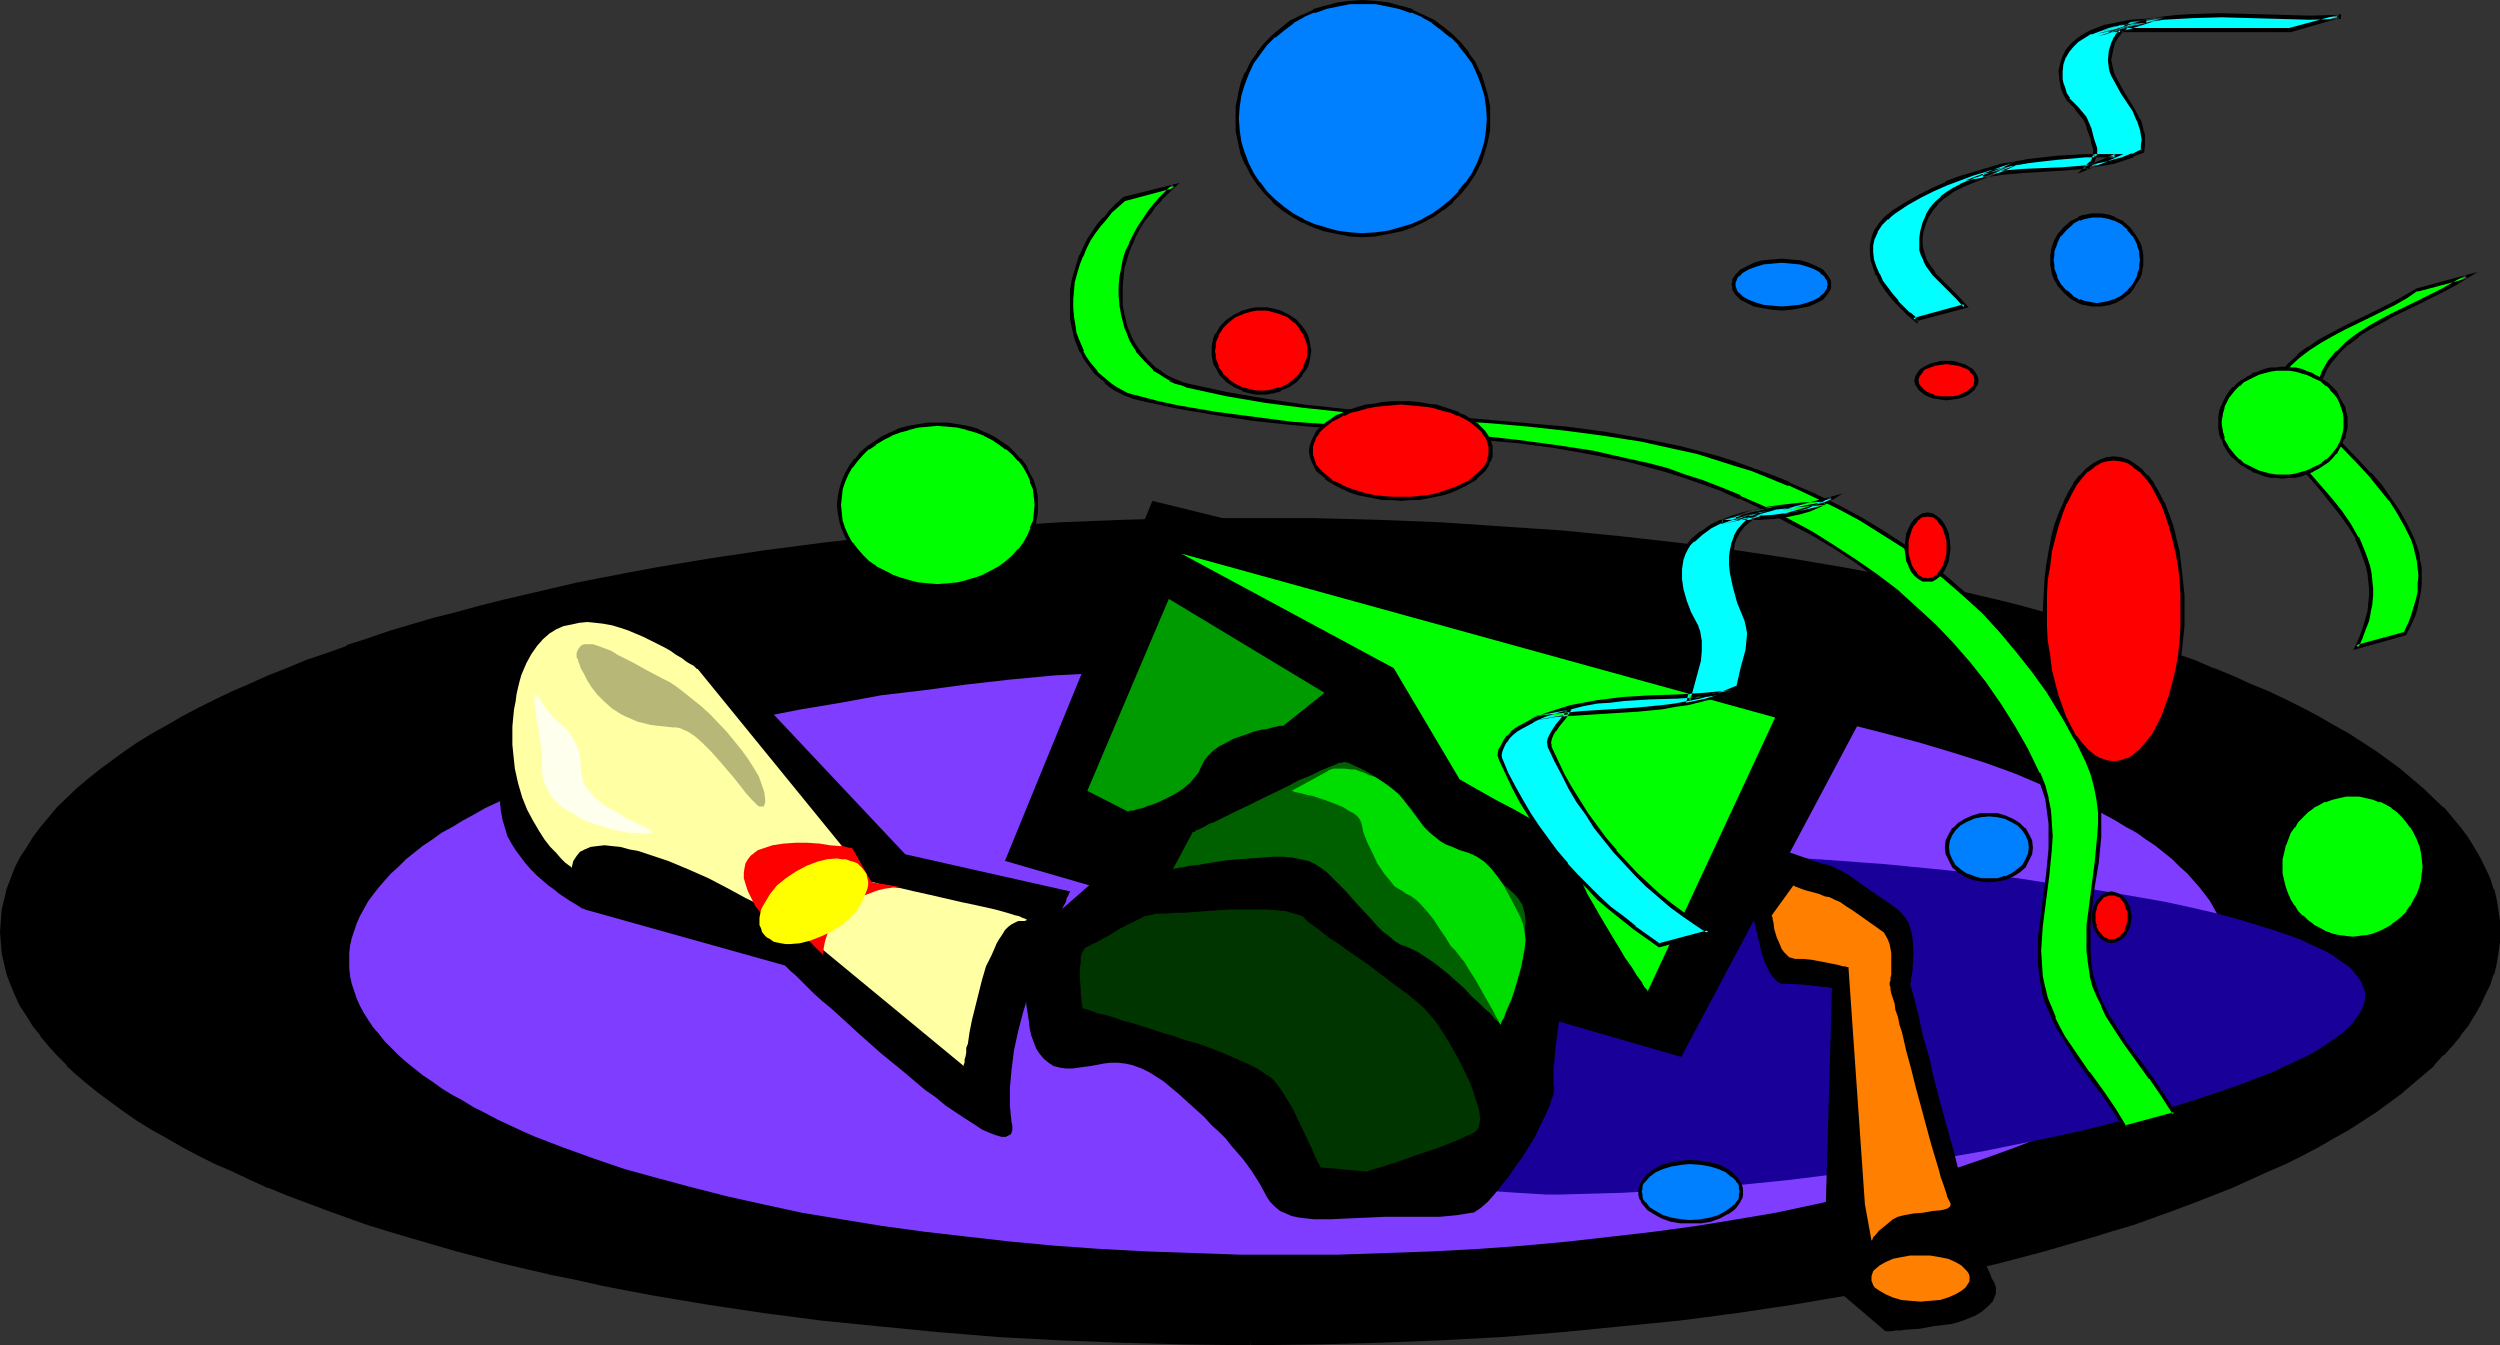 <?xml version="1.0" encoding="UTF-8" standalone="no"?>
<svg
   version="1.0"
   width="129.766mm"
   height="69.829mm"
   id="svg59"
   sodipodi:docname="Graduation Party.wmf"
   xmlns:inkscape="http://www.inkscape.org/namespaces/inkscape"
   xmlns:sodipodi="http://sodipodi.sourceforge.net/DTD/sodipodi-0.dtd"
   xmlns="http://www.w3.org/2000/svg"
   xmlns:svg="http://www.w3.org/2000/svg">
  <rect width="100%" height="100%" fill="#333333" stroke="none"/>
  <sodipodi:namedview
     id="namedview59"
     pagecolor="#ffffff"
     bordercolor="#000000"
     borderopacity="0.25"
     inkscape:showpageshadow="2"
     inkscape:pageopacity="0.0"
     inkscape:pagecheckerboard="0"
     inkscape:deskcolor="#d1d1d1"
     inkscape:document-units="mm" />
  <defs
     id="defs1">
    <pattern
       id="WMFhbasepattern"
       patternUnits="userSpaceOnUse"
       width="6"
       height="6"
       x="0"
       y="0" />
  </defs>
  <path
     style="fill:#000000;fill-opacity:1;fill-rule:evenodd;stroke:none"
     d="m 245.309,263.274 h 12.605 l 12.443,-0.323 12.12,-0.485 12.12,-0.808 11.797,-0.808 11.635,-1.131 11.474,-1.293 10.989,-1.455 10.827,-1.616 10.666,-1.778 5.171,-0.97 5.01,-0.97 5.01,-0.97 4.848,-1.131 5.01,-0.97 4.686,-1.293 9.211,-2.263 8.888,-2.586 4.202,-1.293 4.363,-1.455 4.04,-1.293 4.04,-1.455 3.878,-1.455 3.717,-1.455 3.717,-1.455 3.555,-1.616 3.555,-1.616 3.232,-1.455 3.394,-1.616 3.07,-1.616 2.909,-1.778 2.909,-1.616 2.747,-1.778 2.747,-1.778 2.424,-1.778 2.424,-1.778 2.262,-1.778 2.101,-1.939 1.939,-1.778 1.939,-1.939 1.616,-1.939 1.616,-1.939 1.454,-1.778 1.293,-2.101 1.131,-1.939 0.97,-1.939 0.97,-2.101 0.646,-1.939 0.485,-2.101 0.485,-2.101 0.323,-1.939 v -2.101 -2.101 l -0.323,-2.101 -0.485,-2.101 -0.485,-1.939 -0.646,-2.101 -0.97,-1.939 -0.97,-1.939 -1.131,-1.939 -1.293,-2.101 -1.454,-1.939 -1.616,-1.939 -1.616,-1.939 -1.939,-1.778 -1.939,-1.939 -2.101,-1.778 -2.262,-1.778 -2.424,-1.778 -2.424,-1.778 -2.747,-1.778 -2.747,-1.778 -2.909,-1.616 -2.909,-1.778 -3.07,-1.616 -3.394,-1.616 -3.232,-1.616 -3.555,-1.455 -3.555,-1.616 -3.717,-1.455 -3.717,-1.616 -3.878,-1.293 -4.04,-1.455 -4.04,-1.455 -4.363,-1.293 -4.202,-1.293 -4.363,-1.293 -4.525,-1.293 -4.686,-1.131 -4.525,-1.293 -4.686,-1.131 -5.01,-1.131 -4.848,-0.97 -5.01,-1.131 -5.01,-0.97 -5.171,-0.97 -10.666,-1.778 -10.827,-1.616 -10.989,-1.455 -11.474,-1.131 -11.635,-1.131 -11.797,-0.97 -12.12,-0.646 -12.12,-0.485 -12.443,-0.323 -12.605,-0.162 -12.605,0.162 -12.443,0.323 -12.282,0.485 -11.958,0.646 -11.958,0.97 -11.474,1.131 -11.474,1.131 -10.989,1.455 -10.989,1.616 -10.504,1.778 -5.171,0.97 -5.01,0.97 -5.01,1.131 -5.01,0.97 -4.848,1.131 -4.686,1.131 -4.686,1.293 -4.525,1.131 -4.525,1.293 -4.363,1.293 -4.363,1.293 -4.202,1.293 -4.04,1.455 -4.04,1.455 -3.878,1.293 -3.878,1.616 -3.555,1.455 -3.555,1.616 -3.555,1.455 -3.394,1.616 -3.232,1.616 -3.07,1.616 -3.07,1.778 -2.747,1.616 -2.909,1.778 -2.586,1.778 -2.424,1.778 -2.424,1.778 -2.262,1.778 -2.101,1.778 -1.939,1.939 -1.939,1.778 -1.778,1.939 -1.454,1.939 -1.454,1.939 -1.293,2.101 -1.293,1.939 -0.97,1.939 -0.808,1.939 -0.808,2.101 -0.485,1.939 -0.323,2.101 -0.323,2.101 v 2.101 2.101 l 0.323,1.939 0.323,2.101 0.485,2.101 0.808,1.939 0.808,2.101 0.97,1.939 1.293,1.939 1.293,2.101 1.454,1.778 1.454,1.939 1.778,1.939 1.939,1.939 1.939,1.778 2.101,1.939 2.262,1.778 2.424,1.778 2.424,1.778 2.586,1.778 2.909,1.778 2.747,1.616 3.07,1.778 3.07,1.616 3.232,1.616 3.394,1.455 3.555,1.616 3.555,1.616 3.555,1.455 3.878,1.455 3.878,1.455 4.04,1.455 4.04,1.293 4.202,1.455 4.363,1.293 8.888,2.586 9.211,2.263 4.686,1.293 4.848,0.97 5.01,1.131 5.01,0.97 5.01,0.97 5.171,0.97 10.504,1.778 10.989,1.616 10.989,1.455 11.474,1.293 11.474,1.131 11.958,0.808 11.958,0.808 12.282,0.485 12.443,0.323 z"
     id="path1" />
  <path
     style="fill:#000000;fill-opacity:1;fill-rule:evenodd;stroke:none"
     d="m 245.309,263.921 12.605,-0.162 12.443,-0.323 12.12,-0.485 h 0.162 l 11.958,-0.646 11.958,-0.97 11.474,-1.131 11.474,-1.131 11.15,-1.455 10.827,-1.616 v 0 l 10.504,-1.778 5.171,-0.97 5.171,-0.97 5.01,-1.131 4.848,-0.97 4.848,-1.131 4.848,-1.131 9.211,-2.424 v 0 l 8.888,-2.586 4.202,-1.293 4.363,-1.293 4.04,-1.455 v 0 l 4.04,-1.455 3.878,-1.455 3.717,-1.455 3.717,-1.455 v 0 l 3.555,-1.616 3.555,-1.616 3.394,-1.455 3.232,-1.616 3.07,-1.616 3.07,-1.778 2.909,-1.616 v 0 l 2.747,-1.778 v 0 l 2.747,-1.778 2.424,-1.778 2.424,-1.778 v 0 l 2.262,-1.939 2.101,-1.778 2.101,-1.778 v -0.162 l 1.778,-1.939 h 0.162 l 1.616,-1.778 1.616,-1.939 v -0.162 l 1.454,-1.778 v 0 l 1.293,-2.101 1.131,-1.939 v 0 l 0.97,-2.101 0.97,-1.939 v 0 l 0.646,-2.101 h 0.162 l 0.485,-2.101 0.323,-2.101 v 0 l 0.323,-2.101 v 0 -2.101 -2.101 -0.162 l -0.323,-1.939 v -0.162 l -0.323,-1.939 -0.485,-2.101 h -0.162 l -0.646,-2.101 v 0 l -0.97,-2.101 -0.97,-1.939 v 0 l -1.131,-1.939 -1.293,-2.101 v 0 l -1.454,-1.939 v 0 l -1.616,-1.939 -1.616,-1.939 h -0.162 l -3.878,-3.717 v 0 l -2.101,-1.778 -2.262,-1.939 v 0 l -2.424,-1.778 -2.424,-1.778 v 0 l -2.747,-1.778 -2.747,-1.778 -2.909,-1.616 v 0 l -3.07,-1.778 -3.07,-1.616 -3.232,-1.616 -3.394,-1.616 -3.555,-1.455 -3.555,-1.616 -3.555,-1.455 h -0.162 l -3.717,-1.616 -3.878,-1.293 -4.04,-1.455 -4.04,-1.455 v 0 l -4.363,-1.455 -4.202,-1.293 -4.363,-1.293 h -0.162 l -4.363,-1.131 -4.686,-1.293 -4.525,-1.131 -4.848,-1.131 -4.848,-1.131 -4.848,-1.131 -5.01,-0.97 -5.171,-0.97 -5.171,-0.97 -10.504,-1.778 v 0 l -10.827,-1.616 -11.15,-1.455 -11.474,-1.293 -11.474,-1.131 -11.958,-0.808 -11.958,-0.808 h -0.162 l -12.12,-0.485 -12.443,-0.323 h -12.605 -12.605 l -12.443,0.323 -12.282,0.485 v 0 l -12.12,0.808 -11.797,0.808 -11.635,1.131 -11.312,1.293 -11.15,1.455 -10.827,1.616 v 0 l -10.666,1.778 -5.171,0.97 -5.01,0.97 -5.01,0.97 -4.848,1.131 -4.848,1.131 -4.848,1.131 -4.525,1.131 -4.686,1.293 -4.525,1.131 v 0 l -4.363,1.293 -4.363,1.293 -4.202,1.455 -4.04,1.293 v 0.162 l -4.04,1.455 -3.878,1.293 -3.878,1.616 v 0 l -3.717,1.455 -3.555,1.616 -3.394,1.455 -3.394,1.616 -3.232,1.616 -3.07,1.616 -3.07,1.778 v 0 l -2.909,1.616 -2.909,1.778 -2.586,1.778 v 0 l -2.424,1.778 -2.424,1.778 v 0 l -2.424,1.939 -2.101,1.778 v 0 l -3.878,3.717 v 0 l -1.616,1.939 -1.616,1.939 v 0 l -1.454,1.939 v 0 l -1.293,2.101 -1.293,1.939 v 0 l -0.97,1.939 -0.808,2.101 v 0 l -0.808,2.101 v 0 l -0.485,2.101 -0.485,1.939 v 0.162 l -0.162,1.939 v 0.162 L 0,182.789 l 0.162,2.101 v 0 l 0.162,2.101 v 0 l 0.485,2.101 0.485,2.101 v 0 l 0.808,2.101 v 0 l 0.808,1.939 0.97,2.101 v 0 l 1.293,1.939 1.293,2.101 v 0 l 1.454,1.778 v 0.162 l 1.616,1.939 1.616,1.778 v 0 l 1.939,1.939 v 0.162 l 1.939,1.778 2.101,1.778 2.424,1.939 v 0 l 2.424,1.778 2.424,1.778 2.586,1.778 v 0 l 2.909,1.778 v 0 l 2.909,1.616 3.07,1.778 3.07,1.616 3.232,1.616 3.394,1.455 3.394,1.616 3.555,1.616 h 0.162 l 3.555,1.455 3.878,1.455 3.878,1.455 4.04,1.455 v 0 l 4.04,1.455 0.485,-1.131 -4.202,-1.293 v 0 l -4.04,-1.455 -3.878,-1.455 -3.717,-1.455 -3.717,-1.455 v 0 l -3.555,-1.616 -3.394,-1.616 -3.394,-1.455 -3.232,-1.616 -3.07,-1.616 -3.07,-1.778 -2.909,-1.616 v 0 l -2.747,-1.778 v 0 l -2.586,-1.778 -2.424,-1.616 -2.424,-1.939 v 0 l -2.262,-1.778 -2.101,-1.778 -1.939,-1.939 v 0.162 l -1.939,-1.939 v 0 l -1.616,-1.939 -1.616,-1.939 v 0.162 L 7.272,200.728 H 7.434 L 6.141,198.789 5.01,196.688 v 0.162 l -1.131,-2.101 -0.808,-1.939 v 0 l -0.646,-1.939 v 0 l -0.485,-1.939 -0.485,-2.101 v 0 l -0.162,-2.101 v 0.162 l -0.162,-2.101 0.162,-2.101 v 0 l 0.162,-1.939 v 0 l 0.485,-2.101 0.485,-2.101 v 0.162 l 0.646,-2.101 v 0.162 l 0.808,-2.101 1.131,-1.939 v 0.162 l 1.131,-2.101 1.293,-1.939 H 7.272 l 1.454,-1.939 v 0 l 1.616,-1.778 1.616,-1.939 v 0 l 3.878,-3.717 v 0 l 2.101,-1.778 2.262,-1.939 v 0 l 2.424,-1.778 2.424,-1.778 v 0.162 l 2.586,-1.778 2.747,-1.778 2.909,-1.616 v 0 l 3.07,-1.778 3.07,-1.616 3.232,-1.616 3.394,-1.616 3.394,-1.455 3.555,-1.616 3.717,-1.455 v 0 l 3.717,-1.455 3.878,-1.455 4.04,-1.455 v 0 l 4.202,-1.293 4.202,-1.455 4.202,-1.293 4.363,-1.293 v 0 l 4.363,-1.131 4.686,-1.293 4.686,-1.131 4.686,-1.293 4.848,-0.97 5.01,-1.131 5.01,-0.97 5.01,-0.97 5.171,-0.97 10.504,-1.778 v 0 l 10.827,-1.616 11.15,-1.455 11.312,-1.293 11.635,-1.131 11.797,-0.808 12.12,-0.808 h -0.162 l 12.282,-0.485 12.443,-0.323 h 12.605 12.605 l 12.443,0.323 12.12,0.485 v 0 l 12.12,0.808 11.797,0.808 11.635,1.131 11.312,1.293 11.15,1.455 10.827,1.616 v 0 l 10.504,1.778 5.171,0.97 5.01,0.97 5.01,0.97 5.01,1.131 4.848,0.97 4.686,1.293 4.686,1.131 4.525,1.293 4.525,1.131 h -0.162 l 4.525,1.293 4.202,1.293 4.363,1.455 v -0.162 l 4.04,1.455 4.04,1.455 3.878,1.455 3.717,1.455 v 0 l 3.555,1.455 3.555,1.616 3.555,1.455 3.394,1.616 3.232,1.616 3.07,1.616 3.07,1.778 h -0.162 l 2.909,1.616 2.747,1.778 2.747,1.778 v -0.162 l 2.424,1.778 2.424,1.778 v 0 l 2.262,1.939 2.101,1.778 v 0 l 3.878,3.717 h -0.162 l 1.778,1.939 1.616,1.778 v 0 l 1.293,1.939 v 0 l 1.293,1.939 1.131,2.101 v -0.162 l 0.97,1.939 0.97,2.101 v -0.162 l 0.646,2.101 v -0.162 l 0.485,2.101 0.485,2.101 v 0 l 0.162,1.939 v 0 l 0.162,2.101 -0.162,2.101 v -0.162 l -0.162,2.101 v 0 l -0.485,2.101 -0.485,1.939 v 0 l -0.646,1.939 v 0 l -0.97,1.939 -0.97,2.101 v -0.162 l -1.131,2.101 -1.293,1.939 v 0 l -1.293,1.939 v -0.162 l -1.616,1.939 -1.778,1.939 h 0.162 l -1.939,1.939 v -0.162 l -1.939,1.939 -2.101,1.778 -2.262,1.778 v 0 l -2.424,1.939 -2.424,1.616 -2.747,1.778 v 0 l -2.747,1.778 h 0.162 l -2.909,1.616 -3.07,1.778 -3.07,1.616 -3.232,1.616 -3.394,1.455 -3.555,1.616 -3.555,1.616 h 0.162 l -3.717,1.455 -3.717,1.455 -3.878,1.455 -4.04,1.455 v 0 l -4.04,1.293 -4.363,1.293 -4.202,1.293 -8.888,2.586 v 0 l -9.211,2.424 -4.686,1.131 -4.848,1.131 -5.01,0.97 -5.01,1.131 -5.01,0.97 -5.171,0.97 -10.504,1.778 v 0 l -10.827,1.616 -11.15,1.455 -11.312,1.293 -11.635,0.97 -11.797,0.97 -12.12,0.646 v 0 l -12.12,0.485 -12.443,0.323 -12.605,0.162 z"
     id="path2" />
  <path
     style="fill:#000000;fill-opacity:1;fill-rule:evenodd;stroke:none"
     d="m 72.074,240.325 4.202,1.293 4.363,1.293 8.888,2.586 v 0 l 9.211,2.424 4.848,1.131 4.848,1.131 4.848,0.97 5.01,1.131 5.01,0.97 5.171,0.97 10.666,1.778 v 0 l 10.827,1.616 11.15,1.455 11.312,1.131 11.635,1.131 11.797,0.97 12.12,0.646 v 0 l 12.282,0.485 12.443,0.323 12.605,0.162 v -1.131 l -12.605,-0.162 -12.443,-0.323 -12.282,-0.485 h 0.162 l -12.12,-0.646 -11.797,-0.97 -11.635,-0.97 -11.312,-1.293 -11.15,-1.455 -10.827,-1.616 v 0 l -10.504,-1.778 -5.171,-0.97 -5.01,-0.97 -5.01,-1.131 -5.01,-0.97 -4.848,-1.131 -4.686,-1.131 -9.373,-2.424 h 0.162 l -8.888,-2.586 -4.202,-1.293 -4.202,-1.293 z"
     id="path3" />
  <path
     style="fill:#7f3dff;fill-opacity:1;fill-rule:evenodd;stroke:none"
     d="m 252.904,246.143 h 9.534 l 9.373,-0.323 9.211,-0.323 9.05,-0.485 8.888,-0.646 8.726,-0.808 8.565,-0.97 8.403,-0.97 8.242,-1.131 7.918,-1.293 7.595,-1.293 7.595,-1.616 7.272,-1.616 6.949,-1.778 6.626,-1.778 6.464,-1.778 6.141,-2.101 5.818,-2.101 5.333,-2.101 2.747,-1.131 2.424,-1.131 2.424,-1.131 2.424,-1.293 2.262,-1.131 2.101,-1.293 2.101,-1.131 2.101,-1.293 1.778,-1.293 1.939,-1.293 1.616,-1.293 1.616,-1.293 1.454,-1.293 1.454,-1.455 1.293,-1.293 1.131,-1.455 1.131,-1.293 0.97,-1.455 0.808,-1.293 0.808,-1.455 0.646,-1.455 0.485,-1.455 0.485,-1.455 0.323,-1.455 0.162,-1.616 v -1.455 -1.455 l -0.162,-1.455 -0.323,-1.455 -0.485,-1.455 -0.485,-1.455 -0.646,-1.455 -0.808,-1.455 -0.808,-1.455 -0.97,-1.293 -1.131,-1.455 -1.131,-1.293 -1.293,-1.455 -1.454,-1.293 -1.454,-1.455 -1.616,-1.293 -1.616,-1.293 -1.939,-1.293 -1.778,-1.293 -2.101,-1.131 -2.101,-1.293 -2.101,-1.131 -2.262,-1.293 -2.424,-1.131 -2.424,-1.131 -2.424,-1.131 -2.747,-1.131 -5.333,-2.263 -5.818,-2.101 -6.141,-1.939 -6.464,-1.939 -6.626,-1.778 -6.949,-1.778 -7.272,-1.616 -7.595,-1.455 -7.595,-1.293 -7.918,-1.455 -8.242,-0.97 -8.403,-1.131 -8.565,-0.97 -8.726,-0.808 -8.888,-0.485 -9.05,-0.485 -9.211,-0.485 -9.373,-0.162 -9.534,-0.162 -9.534,0.162 -9.373,0.162 -9.211,0.485 -9.05,0.485 -9.05,0.485 -8.565,0.808 -8.565,0.97 -8.403,1.131 -8.242,0.97 -7.918,1.455 -7.757,1.293 -7.434,1.455 -7.272,1.616 -6.949,1.778 -6.626,1.778 -6.464,1.939 -6.141,1.939 -5.818,2.101 -5.494,2.263 -2.586,1.131 -2.424,1.131 -2.424,1.131 -2.424,1.131 -2.262,1.293 -2.101,1.131 -2.101,1.293 -2.101,1.131 -1.778,1.293 -1.939,1.293 -1.616,1.293 -1.616,1.293 -1.454,1.455 -1.454,1.293 -1.293,1.455 -1.131,1.293 -1.131,1.455 -0.97,1.293 -0.808,1.455 -0.808,1.455 -0.646,1.455 -0.485,1.455 -0.485,1.455 -0.323,1.455 -0.162,1.455 v 1.455 1.455 l 0.162,1.616 0.323,1.455 0.485,1.455 0.485,1.455 0.646,1.455 0.808,1.455 0.808,1.293 0.97,1.455 1.131,1.293 1.131,1.455 1.293,1.293 1.454,1.455 1.454,1.293 1.616,1.293 1.616,1.293 1.939,1.293 1.778,1.293 2.101,1.293 2.101,1.131 2.101,1.293 2.262,1.131 2.424,1.293 2.424,1.131 2.424,1.131 2.586,1.131 5.494,2.101 5.818,2.101 6.141,2.101 6.464,1.778 6.626,1.778 6.949,1.778 7.272,1.616 7.434,1.616 7.757,1.293 7.918,1.293 8.242,1.131 8.403,0.97 8.565,0.97 8.565,0.808 9.05,0.646 9.05,0.485 9.211,0.323 9.373,0.323 z"
     id="path4" />
  <path
     style="fill:#190099;fill-opacity:1;fill-rule:evenodd;stroke:none"
     d="m 306.07,234.345 h -2.747 l -2.747,-0.162 -2.586,-0.162 -2.424,-0.162 -2.424,-0.162 -2.262,-0.323 -2.262,-0.323 -1.939,-0.323 -1.939,-0.485 -1.939,-0.485 -1.778,-0.485 -1.778,-0.485 -1.454,-0.646 -1.616,-0.485 -1.454,-0.646 -1.293,-0.808 -2.424,-1.455 -2.262,-1.616 -1.778,-1.616 -1.616,-1.778 -1.454,-1.939 -0.97,-1.939 -0.97,-2.101 -0.646,-2.101 -0.485,-2.263 -0.485,-2.101 -0.162,-2.263 -0.162,-2.263 v -2.424 l 0.162,-2.263 0.485,-4.525 0.485,-4.525 0.646,-4.202 0.323,-2.101 0.162,-2.101 0.162,-1.778 v -1.778 -1.778 l -0.162,-1.455 -0.162,-1.455 -0.323,-1.293 -0.323,-1.131 -0.323,-0.97 -0.323,-0.97 -0.162,-0.808 -0.323,-0.808 -0.162,-0.485 -0.162,-0.646 v -0.323 l 0.162,-0.323 0.162,-0.323 0.485,-0.323 0.485,-0.162 h 0.646 l 0.97,-0.162 h 2.424 1.616 l 1.778,0.162 h 2.262 l 2.424,0.162 2.747,0.162 h 3.07 l 3.555,0.162 h 1.939 l 1.939,0.162 h 1.939 l 2.262,0.162 h 2.262 2.424 2.424 2.586 5.494 5.979 l 5.979,0.162 6.141,0.162 6.302,0.162 6.464,0.323 6.626,0.323 13.09,0.808 13.251,0.97 13.09,1.293 6.464,0.808 6.302,0.646 6.302,0.97 5.979,0.808 5.818,0.97 5.656,0.97 5.494,0.97 5.171,1.131 4.848,1.131 4.686,1.293 4.202,1.293 2.101,0.646 1.939,0.646 1.778,0.646 1.778,0.646 1.616,0.808 1.454,0.646 1.454,0.646 1.454,0.808 1.131,0.808 1.131,0.808 0.97,0.646 0.808,0.808 0.646,0.808 0.646,0.808 0.485,0.808 0.323,0.97 0.323,0.808 v 0.808 0.97 l -0.323,0.808 -0.323,0.97 -0.485,0.808 -0.646,0.808 -0.646,0.97 -0.808,0.808 -0.97,0.97 -1.131,0.808 -1.131,0.808 -1.454,0.97 -1.454,0.97 -1.454,0.808 -1.616,0.808 -1.778,0.808 -1.778,0.808 -1.939,0.97 -2.101,0.808 -4.202,1.616 -4.686,1.616 -4.848,1.616 -5.171,1.616 -5.494,1.455 -5.656,1.455 -5.818,1.455 -5.979,1.293 -6.302,1.293 -6.302,1.293 -6.464,1.131 -13.09,2.101 -13.251,1.778 -6.626,0.808 -6.464,0.646 -6.626,0.646 -6.464,0.485 -6.302,0.323 -6.141,0.323 -5.979,0.162 z"
     id="path5" />
  <path
     style="fill:#00ff00;fill-opacity:1;fill-rule:evenodd;stroke:none"
     d="m 483.83,54.303 -2.262,1.293 -2.262,1.293 -4.848,2.424 -5.01,2.424 -2.424,1.293 -2.262,1.293 -2.262,1.455 -1.939,1.616 -1.939,1.778 -1.616,1.939 -0.646,0.97 -0.646,1.131 -0.485,1.293 -0.323,1.131 -0.323,1.293 -0.323,1.455 -0.162,1.455 v 1.616 l 2.101,2.263 2.101,2.263 4.363,4.687 2.262,2.424 2.101,2.424 1.778,2.424 1.778,2.586 1.454,2.586 1.293,2.747 0.485,1.293 0.323,1.455 0.323,1.455 0.162,1.455 0.162,1.455 v 1.455 l -0.162,1.616 -0.323,1.455 -0.323,1.778 -0.646,1.616 -0.646,1.616 -0.808,1.778 -9.534,2.586 0.808,-1.778 0.646,-1.616 0.485,-1.778 0.485,-1.616 0.162,-1.616 0.162,-1.616 v -1.455 l -0.162,-1.455 -0.162,-1.616 -0.323,-1.293 -0.323,-1.455 -0.485,-1.293 -1.293,-2.747 -1.454,-2.586 -1.778,-2.586 -1.939,-2.424 -2.101,-2.424 -2.101,-2.263 -4.363,-4.687 -2.101,-2.424 -2.101,-2.263 v -1.616 l 0.162,-1.455 0.323,-1.293 0.323,-1.455 0.485,-1.131 0.485,-1.131 0.646,-1.131 0.646,-1.131 1.616,-1.939 1.778,-1.778 2.101,-1.455 2.101,-1.455 2.424,-1.293 2.424,-1.293 5.01,-2.424 4.848,-2.424 2.262,-1.293 2.101,-1.293 z"
     id="path6" />
  <path
     style="fill:#000000;fill-opacity:1;fill-rule:evenodd;stroke:none"
     d="m 483.991,54.627 -0.323,-0.646 -2.262,1.293 -2.262,1.293 -4.848,2.424 -5.01,2.424 -2.424,1.293 -2.262,1.293 -2.262,1.455 v 0 l -2.101,1.616 v 0 l -1.778,1.778 h -0.162 l -1.616,1.939 v 0 l -0.646,1.131 -0.646,1.131 v 0.162 l -0.485,1.131 -0.485,1.131 v 0.162 l -0.323,1.293 -0.162,1.455 -0.162,1.455 v 1.616 l 2.101,2.586 v 0 l 2.101,2.263 4.525,4.687 2.101,2.263 v 0 l 2.101,2.586 1.939,2.424 v -0.162 l 1.616,2.586 1.454,2.586 v 0 l 1.293,2.586 v 0 l 0.485,1.455 0.323,1.455 v -0.162 l 0.323,1.455 0.162,1.455 0.162,1.455 v 0 l -0.162,1.455 v 1.616 0 l -0.323,1.455 -0.485,1.616 v 0 l -0.485,1.616 -0.646,1.778 v -0.162 l -0.808,1.778 0.162,-0.162 -9.534,2.586 0.485,0.485 0.808,-1.778 v 0 l 0.646,-1.778 0.646,-1.616 0.323,-1.616 v -0.162 l 0.323,-1.455 v -0.162 l 0.162,-1.616 v -1.455 l -0.162,-1.455 v -0.162 l -0.162,-1.455 -0.323,-1.455 v 0 l -0.485,-1.455 -0.485,-1.293 -1.131,-2.747 h -0.162 l -1.454,-2.586 -1.778,-2.586 v 0 l -1.939,-2.424 -2.101,-2.424 v 0 l -2.101,-2.424 -4.363,-4.687 -2.262,-2.263 h 0.162 l -2.101,-2.424 v 0.323 l 0.162,-1.616 v 0.162 -1.455 l 0.323,-1.455 v 0.162 l 0.323,-1.455 0.485,-1.131 v 0 l 0.485,-1.131 0.646,-1.131 0.646,-1.131 v 0.162 l 1.616,-1.939 h -0.162 l 1.939,-1.778 v 0 l 1.939,-1.455 v 0 l 2.262,-1.455 2.262,-1.293 2.424,-1.293 5.01,-2.424 4.848,-2.424 2.262,-1.293 2.101,-1.455 v 0.162 l 9.696,-2.586 2.101,-1.293 -11.958,3.232 -2.262,1.293 -2.262,1.293 -4.848,2.424 -5.01,2.424 -2.424,1.293 -2.424,1.293 -2.101,1.455 h -0.162 l -1.939,1.455 v 0.162 l -1.939,1.778 v 0 l -1.616,1.939 v 0 l -0.646,1.131 -0.646,0.97 -0.485,1.293 h -0.162 l -0.323,1.293 -0.485,1.293 v 0 l -0.162,1.455 -0.162,1.455 v 0 1.778 l 2.101,2.424 v 0 l 2.101,2.263 4.525,4.687 2.101,2.424 v 0 l 1.939,2.424 1.939,2.424 v 0 l 1.778,2.424 1.616,2.586 h -0.162 l 1.131,2.586 0.485,1.455 0.485,1.293 v 0 l 0.323,1.455 0.162,1.455 v 0 l 0.162,1.455 v 1.455 l -0.162,1.616 v 0 l -0.162,1.616 v -0.162 l -0.485,1.778 -0.485,1.616 -0.646,1.778 v 0 l -1.131,2.424 10.342,-2.909 0.97,-1.939 v 0 l 0.808,-1.778 0.485,-1.455 v -0.162 l 0.323,-1.616 0.323,-1.616 v 0 l 0.162,-1.616 v -1.455 -0.162 -1.455 l -0.323,-1.455 -0.162,-1.455 v 0 l -0.485,-1.455 -0.485,-1.293 v 0 l -1.293,-2.747 v 0 l -1.454,-2.586 -1.778,-2.586 v 0 l -1.778,-2.586 -2.101,-2.424 h -0.162 l -2.101,-2.263 -4.525,-4.687 -2.101,-2.263 v 0 l -1.939,-2.424 v 0.323 -1.616 0.162 l 0.162,-1.616 0.323,-1.293 0.323,-1.293 v 0 l 0.323,-1.293 0.646,-1.131 -0.162,0.162 0.646,-1.293 0.646,-0.97 v 0 l 1.616,-1.939 v 0 l 1.778,-1.778 v 0.162 l 2.101,-1.616 h -0.162 l 2.262,-1.455 2.424,-1.293 2.262,-1.293 5.01,-2.424 4.848,-2.424 2.424,-1.293 4.202,-2.586 z"
     id="path7" />
  <path
     style="fill:#00ff00;fill-opacity:1;fill-rule:evenodd;stroke:none"
     d="m 230.28,36.525 -2.586,2.424 -1.131,1.455 -1.131,1.455 -0.97,1.293 -1.131,1.455 -0.646,1.616 -0.808,1.616 -0.646,1.455 -0.485,1.616 -0.485,1.778 -0.323,1.778 -0.162,1.616 v 1.939 l 0.162,1.778 0.323,1.939 0.323,1.293 0.323,1.131 0.485,1.293 0.485,1.131 0.646,1.131 0.646,0.97 1.454,1.939 1.939,1.778 0.97,0.646 1.131,0.646 0.97,0.646 1.131,0.485 1.131,0.485 1.293,0.323 3.717,0.97 3.878,0.808 7.434,1.293 7.595,0.97 7.434,0.808 7.434,0.646 7.434,0.646 7.272,0.485 7.434,0.485 7.272,0.646 7.434,0.646 7.272,1.131 7.272,1.131 7.272,1.455 3.555,0.97 3.717,1.131 3.555,0.97 3.555,1.293 3.717,1.293 3.555,1.616 4.848,2.101 4.686,2.263 4.525,2.424 4.525,2.747 4.202,2.747 4.04,2.909 3.878,3.232 3.878,3.232 3.555,3.556 3.555,3.556 3.232,3.879 3.07,4.04 2.909,4.04 2.747,4.364 2.586,4.525 2.262,4.687 0.97,2.424 0.646,2.586 0.485,2.424 0.323,2.424 v 2.424 2.586 l -0.485,4.849 -0.808,5.01 -0.646,5.01 -0.162,2.586 -0.162,2.424 v 2.586 l 0.323,2.424 0.323,2.263 0.646,1.939 0.646,2.101 0.808,1.778 0.97,1.939 1.131,1.778 2.424,3.556 5.01,6.95 2.424,3.556 1.131,1.778 1.131,1.778 -9.696,2.747 -2.262,-3.717 -2.424,-3.556 -2.586,-3.394 -2.424,-3.556 -2.262,-3.556 -1.131,-1.778 -0.97,-1.939 -0.808,-1.939 -0.646,-1.939 -0.646,-2.101 -0.323,-2.101 -0.162,-2.586 -0.162,-2.586 0.162,-2.424 0.162,-2.586 0.646,-5.01 0.646,-5.01 0.485,-4.849 v -2.586 -2.424 l -0.162,-2.424 -0.485,-2.586 -0.808,-2.424 -0.97,-2.424 -2.262,-4.687 -2.586,-4.525 -2.747,-4.364 -2.909,-4.04 -3.07,-4.04 -3.232,-3.717 -3.555,-3.717 -3.555,-3.232 -3.878,-3.394 -3.878,-3.071 -4.202,-2.909 -4.202,-2.909 -4.363,-2.586 -4.525,-2.424 -4.686,-2.424 -4.848,-2.101 -3.555,-1.616 -3.555,-1.293 -3.717,-1.293 -3.555,-1.131 -3.717,-0.97 -3.555,-0.97 -7.272,-1.616 -7.272,-1.131 -7.272,-0.97 -7.272,-0.646 -7.434,-0.646 -7.272,-0.646 -7.434,-0.485 -7.434,-0.485 -7.434,-0.646 -7.434,-0.808 -7.595,-1.131 -7.434,-1.293 -3.717,-0.808 -3.878,-0.97 -1.131,-0.162 -1.293,-0.485 -2.101,-1.131 -0.97,-0.646 -1.131,-0.808 -1.778,-1.616 -1.616,-2.101 -0.646,-0.97 -0.646,-1.131 -0.97,-2.263 -0.323,-1.293 -0.162,-1.293 -0.323,-1.939 -0.162,-1.778 v -1.778 l 0.162,-1.778 0.162,-1.778 0.485,-1.616 0.485,-1.778 0.646,-1.616 0.646,-1.455 0.808,-1.616 0.97,-1.455 0.97,-1.455 1.131,-1.293 1.293,-1.293 1.293,-1.293 1.293,-1.293 z"
     id="path8" />
  <path
     style="fill:#000000;fill-opacity:1;fill-rule:evenodd;stroke:none"
     d="m 230.441,36.849 -0.485,-0.646 -2.586,2.586 v 0 l -1.131,1.293 -1.131,1.455 v 0 l -0.97,1.455 -0.97,1.455 -0.808,1.455 -0.808,1.616 v 0.162 l -0.808,1.616 -0.485,1.616 v 0 l -0.323,1.778 -0.323,1.616 -0.162,1.778 v 1.939 l 0.162,1.778 v 0.162 l 0.323,1.778 0.323,1.293 v 0 l 0.323,1.293 0.485,1.131 0.485,1.293 v 0 l 0.646,1.131 0.646,0.97 v 0.162 l 1.616,1.778 v 0 l 1.778,1.778 v 0.162 l 1.131,0.646 v 0 l 0.97,0.646 1.131,0.646 v 0.162 l 1.131,0.485 1.293,0.323 1.131,0.485 h 0.162 l 3.717,0.808 3.717,0.808 7.595,1.293 7.434,0.97 7.595,0.808 7.272,0.646 h 0.162 l 7.434,0.646 7.272,0.485 7.434,0.485 v 0 l 7.272,0.646 7.272,0.808 7.272,0.97 7.272,1.131 7.272,1.616 3.717,0.808 v 0 l 3.555,1.131 3.555,1.131 3.717,1.131 3.555,1.455 3.555,1.455 v -0.162 l 4.848,2.263 v 0 l 4.686,2.263 4.525,2.424 4.363,2.747 4.363,2.748 h -0.162 l 4.202,2.909 3.878,3.232 3.717,3.232 v 0 l 3.717,3.394 3.394,3.717 v 0 l 3.232,3.879 3.07,3.879 v 0 l 2.909,4.04 2.747,4.525 2.586,4.364 2.262,4.687 v 0 l 0.97,2.424 0.646,2.424 v 0 l 0.485,2.424 0.323,2.586 v -0.162 2.424 l -0.162,2.586 v -0.162 l -0.485,5.01 -0.646,5.01 -0.646,5.01 -0.323,2.424 v 0.162 2.424 2.586 l 0.323,2.586 0.323,2.101 v 0.162 l 0.485,1.939 0.808,1.939 v 0 l 0.97,1.939 v 0.162 l 0.808,1.778 1.131,1.778 2.424,3.717 v 0 l 5.01,6.95 v -0.162 l 2.424,3.556 1.131,1.778 1.131,1.778 0.162,-0.485 -9.534,2.586 0.323,0.323 -2.262,-3.717 -2.424,-3.556 v 0 l -2.586,-3.556 v 0.162 l -2.424,-3.556 -2.424,-3.556 -0.97,-1.778 -0.97,-1.939 h 0.162 l -0.808,-1.939 -0.808,-1.939 -0.485,-2.101 v 0.162 l -0.485,-2.263 -0.162,-2.424 v 0 l -0.162,-2.586 0.162,-2.424 v 0 l 0.162,-2.424 0.646,-5.01 0.646,-5.01 0.485,-5.01 v 0 l 0.162,-2.586 -0.162,-2.424 v 0 l -0.162,-2.586 -0.485,-2.424 v -0.162 l -0.646,-2.424 -0.97,-2.424 h -0.162 l -2.262,-4.687 -2.586,-4.525 -2.747,-4.364 -2.909,-4.202 v 0 l -3.07,-3.879 v 0 l -3.394,-3.879 -3.394,-3.556 -3.717,-3.394 v 0 l -3.717,-3.394 -4.04,-3.071 v 0 l -4.202,-2.909 -4.202,-2.747 -4.363,-2.747 -4.525,-2.424 -4.686,-2.424 -4.848,-2.101 v -0.162 l -3.555,-1.455 -3.717,-1.455 -3.555,-1.131 -3.555,-1.293 -3.717,-0.97 v 0 l -3.717,-0.808 -7.11,-1.616 -7.434,-1.131 -7.272,-0.97 -7.272,-0.808 -7.434,-0.646 v 0 l -7.272,-0.485 -7.434,-0.485 -7.434,-0.646 -7.434,-0.485 v 0 l -7.434,-0.97 -7.434,-0.97 -7.595,-1.293 -3.717,-0.808 -3.717,-0.97 -1.293,-0.323 v 0 l -1.131,-0.323 v 0 l -2.101,-1.131 -0.97,-0.646 v 0 l -0.97,-0.808 v 0 l -1.939,-1.616 h 0.162 l -1.616,-1.939 v 0 l -0.646,-0.97 -0.646,-1.131 h 0.162 l -0.97,-2.263 -0.485,-1.293 v 0.162 l -0.162,-1.293 -0.323,-1.939 v 0 l -0.162,-1.778 v -1.778 l 0.162,-1.778 v 0 l 0.162,-1.778 v 0.162 l 0.485,-1.778 0.485,-1.616 0.646,-1.616 v 0.162 l 0.646,-1.616 0.808,-1.616 0.97,-1.455 0.97,-1.293 v 0 l 1.131,-1.293 v 0 l 1.131,-1.455 1.293,-1.131 1.454,-1.293 -0.162,0.162 9.696,-2.586 0.97,-0.97 -10.989,2.747 -1.454,1.293 -1.293,1.293 -1.131,1.455 h -0.162 l -1.131,1.293 v 0 l -0.97,1.455 -0.97,1.455 -0.808,1.616 -0.646,1.455 -0.162,0.162 -0.485,1.616 -0.485,1.616 -0.485,1.616 v 0.162 l -0.323,1.778 v 0 1.778 1.778 1.778 0.162 l 0.323,1.778 0.323,1.293 v 0.162 l 0.323,1.131 0.97,2.424 h 0.162 l 0.485,1.131 0.808,1.131 v 0 l 1.454,1.939 1.939,1.616 v 0.162 l 0.97,0.808 v 0 l 0.97,0.646 2.262,1.131 h 0.162 l 1.131,0.485 v 0 l 1.293,0.323 3.717,0.808 3.717,0.808 7.595,1.293 7.434,1.131 7.595,0.808 v 0 l 7.434,0.646 7.434,0.646 7.434,0.485 7.272,0.485 v 0 l 7.272,0.646 7.434,0.646 7.272,0.97 7.272,1.293 7.272,1.455 3.555,0.97 v 0 l 3.555,0.97 3.555,1.131 3.717,1.293 3.555,1.293 3.555,1.616 v -0.162 l 4.848,2.263 4.525,2.424 4.686,2.424 4.363,2.586 4.202,2.747 4.202,3.071 h -0.162 l 4.04,3.071 3.717,3.232 v 0 l 3.717,3.394 3.394,3.556 3.394,3.879 h -0.162 l 3.07,3.879 v 0 l 2.909,4.04 2.909,4.364 2.424,4.525 2.262,4.687 v -0.162 l 0.97,2.586 0.808,2.424 v 0 l 0.323,2.424 0.323,2.424 v 0 2.424 2.586 -0.162 l -0.485,5.01 -0.646,5.01 -0.646,5.01 -0.323,2.424 v 0.162 2.424 2.586 0 l 0.323,2.586 0.323,2.101 v 0.162 l 0.485,2.101 0.808,1.939 0.808,1.939 v 0 l 0.97,1.939 1.131,1.778 2.262,3.717 2.424,3.394 v 0 l 2.586,3.556 v -0.162 l 2.424,3.556 2.424,3.879 10.342,-2.909 -1.293,-2.101 -1.131,-1.778 -2.424,-3.556 v 0 l -5.171,-6.95 v 0 l -2.262,-3.556 -1.131,-1.778 -0.97,-1.939 v 0.162 l -0.808,-1.939 v 0 l -0.646,-1.939 -0.646,-2.101 v 0 l -0.323,-2.101 -0.162,-2.586 v 0.162 -2.586 -2.424 0 l 0.162,-2.586 0.646,-5.01 0.808,-4.849 0.485,-5.01 v 0 -2.586 -2.424 0 l -0.162,-2.424 -0.485,-2.586 v 0 l -0.646,-2.424 -1.131,-2.586 v 0 l -2.262,-4.687 -2.586,-4.525 -2.747,-4.364 -2.909,-4.04 v -0.162 l -3.07,-4.04 -3.232,-3.717 h -0.162 l -3.394,-3.717 -3.717,-3.394 v -0.162 l -3.717,-3.232 -3.878,-3.071 -4.202,-3.071 v 0 l -4.202,-2.747 -4.525,-2.748 -4.525,-2.424 -4.686,-2.263 v 0 l -4.848,-2.101 v -0.162 l -3.717,-1.455 -3.555,-1.293 -3.555,-1.293 -3.555,-1.131 -3.717,-0.97 v 0 l -3.717,-0.97 -7.272,-1.455 -7.272,-1.293 -7.272,-0.97 -7.272,-0.646 -7.434,-0.646 v 0 l -7.434,-0.646 -7.272,-0.485 -7.434,-0.485 v 0 l -7.434,-0.646 -7.434,-0.808 -7.434,-1.131 -7.595,-1.293 -3.717,-0.808 -3.717,-0.808 v 0 l -1.293,-0.323 -1.131,-0.485 -1.131,-0.485 v 0 l -0.97,-0.485 -1.131,-0.808 h 0.162 l -1.131,-0.646 v 0 l -1.778,-1.778 v 0 l -1.454,-1.778 v 0 l -0.646,-0.97 -0.646,-1.131 v 0 l -0.485,-1.131 -0.485,-1.131 -0.323,-1.293 v 0 l -0.323,-1.293 -0.323,-1.778 v 0 -1.778 -1.939 0.162 l 0.162,-1.778 0.162,-1.778 0.485,-1.616 v 0 l 0.485,-1.616 0.646,-1.616 v 0.162 l 0.646,-1.616 0.808,-1.455 0.97,-1.616 1.131,-1.293 v 0 l 0.97,-1.455 1.293,-1.293 h -0.162 l 3.555,-3.394 z"
     id="path9" />
  <path
     style="fill:#000000;fill-opacity:1;fill-rule:evenodd;stroke:none"
     d="M 329.825,207.355 369.094,133.496 226.078,98.263 197.152,168.89 Z"
     id="path10" />
  <path
     style="fill:#000000;fill-opacity:1;fill-rule:evenodd;stroke:none"
     d="m 228.502,162.425 h -0.162 l -0.162,0.323 -0.485,0.162 -0.485,0.485 -0.646,0.485 -0.808,0.485 -0.97,0.646 -0.97,0.808 -0.97,0.808 -1.293,0.808 -2.424,1.939 -2.586,2.101 -2.747,2.101 -2.586,2.263 -2.586,2.263 -2.424,2.263 -2.101,2.101 -0.97,0.97 -0.808,0.97 -0.646,0.97 -0.646,0.808 -0.323,0.808 -0.323,0.808 -0.162,0.646 0.162,0.485 0.162,1.131 0.323,1.293 0.323,2.747 0.162,3.071 0.485,3.071 0.162,1.455 0.323,1.455 0.485,1.293 0.485,1.293 0.646,0.97 0.808,0.97 0.97,0.808 0.97,0.646 1.293,0.323 1.131,0.162 h 1.293 l 1.131,-0.162 2.424,-0.323 2.586,-0.485 1.293,-0.162 h 1.454 l 1.454,0.162 1.454,0.323 1.778,0.646 1.616,0.808 1.778,1.131 0.97,0.646 0.97,0.808 1.939,1.616 1.778,1.616 1.616,1.455 1.616,1.455 1.454,1.616 1.454,1.293 1.293,1.293 1.131,1.455 2.262,2.586 1.778,2.424 1.616,2.586 1.293,2.424 0.646,0.97 0.97,0.97 0.97,0.808 1.131,0.485 1.131,0.485 1.454,0.323 1.454,0.162 1.454,0.162 h 3.394 l 3.394,-0.162 3.717,-0.162 3.555,-0.162 h 7.434 1.131 2.101 l 1.778,-0.162 1.616,-0.162 2.909,-0.485 h 0.323 l 0.485,-0.323 0.485,-0.323 0.485,-0.323 1.293,-1.131 1.293,-1.455 1.293,-1.616 1.454,-1.778 1.293,-1.939 1.454,-1.939 2.586,-4.202 0.97,-2.101 0.97,-1.939 0.808,-1.778 0.485,-1.616 0.323,-0.646 v -0.808 l 0.162,-0.485 -0.162,-0.485 v -0.485 -0.646 -0.808 -0.808 -0.97 l 0.162,-0.97 0.162,-2.263 0.323,-2.424 0.323,-2.586 0.808,-5.495 0.323,-2.747 0.485,-2.424 0.323,-2.424 0.485,-2.101 v -0.808 l 0.323,-0.808 v -0.808 l 0.162,-0.485 v -0.485 l 0.162,-0.485 v -0.162 -0.162 z"
     id="path11" />
  <path
     style="fill:#00ff00;fill-opacity:1;fill-rule:evenodd;stroke:none"
     d="m 273.427,131.071 12.928,21.818 3.394,1.939 3.717,2.101 3.717,1.939 3.394,1.939 1.616,0.97 1.616,0.97 1.293,0.97 1.131,1.131 0.97,0.97 0.808,0.97 0.485,1.131 0.323,0.97 0.162,0.485 0.162,0.808 0.646,1.455 0.646,1.616 0.97,2.101 1.131,1.939 1.293,2.263 2.586,4.364 1.293,2.101 1.131,1.939 1.293,1.778 0.97,1.616 0.485,0.646 0.485,0.646 0.323,0.646 0.323,0.485 0.323,0.323 0.162,0.162 v 0.323 0 l 25.048,-53.819 -116.513,-32.162 z"
     id="path12" />
  <path
     style="fill:#003500;fill-opacity:1;fill-rule:evenodd;stroke:none"
     d="m 212.342,197.819 v -0.162 -0.323 l -0.162,-0.646 v -0.646 l -0.162,-0.97 v -0.808 l -0.162,-2.263 v -2.101 l 0.162,-0.97 v -0.97 l 0.162,-0.808 0.323,-0.646 0.323,-0.485 0.485,-0.323 0.485,-0.162 0.485,-0.323 0.808,-0.323 0.808,-0.485 1.778,-0.97 2.101,-1.293 1.939,-0.97 1.939,-0.97 0.97,-0.485 0.808,-0.162 0.808,-0.162 0.646,-0.162 h 0.808 0.485 0.646 l 1.616,-0.162 h 1.778 l 2.101,-0.162 2.262,-0.162 4.686,-0.323 h 4.848 2.262 l 2.101,0.162 1.778,0.162 1.616,0.485 1.131,0.323 0.485,0.162 0.323,0.323 0.323,0.323 0.485,0.485 1.131,0.808 1.293,0.97 1.616,1.293 1.778,1.131 1.778,1.293 4.202,2.909 4.04,3.071 1.939,1.455 1.778,1.293 1.778,1.455 1.454,1.293 1.131,1.293 0.97,1.131 0.808,1.131 0.808,1.293 0.97,1.455 0.808,1.455 1.778,3.232 1.616,3.394 0.646,1.616 0.485,1.616 0.485,1.455 0.323,1.293 0.162,1.293 -0.162,0.97 -0.162,0.808 -0.485,0.646 -0.808,0.485 -1.131,0.485 -1.293,0.646 -1.616,0.646 -1.616,0.646 -1.778,0.646 -3.878,1.293 -1.778,0.646 -1.778,0.646 -1.616,0.485 -1.454,0.485 -1.293,0.323 -0.97,0.323 -0.323,0.162 h -0.162 -0.162 v 0 l -8.888,-0.808 v 0 -0.162 l -0.323,-0.485 -0.323,-0.646 -0.485,-0.97 -0.485,-1.293 -0.646,-1.293 -1.454,-3.071 -1.454,-3.071 -0.808,-1.455 -0.808,-1.293 -0.808,-1.293 -0.808,-1.131 -0.646,-0.808 -0.646,-0.646 -1.293,-0.808 -1.454,-0.97 -1.616,-0.808 -1.778,-0.808 -3.717,-1.616 -3.878,-1.455 -0.97,-0.323 -1.293,-0.323 -1.616,-0.485 -1.778,-0.646 -1.778,-0.485 -1.939,-0.646 -4.04,-1.293 -1.939,-0.485 -1.778,-0.646 -1.616,-0.485 -1.616,-0.323 -1.131,-0.485 -0.97,-0.323 h -0.323 l -0.323,-0.162 v 0 z"
     id="path13" />
  <path
     style="fill:#006000;fill-opacity:1;fill-rule:evenodd;stroke:none"
     d="m 294.435,201.052 v -0.162 -0.162 l 0.162,-0.162 v -0.485 l 0.323,-0.323 0.162,-0.485 0.323,-1.293 0.485,-1.616 0.646,-1.778 0.485,-1.778 0.485,-2.101 0.97,-4.04 0.323,-2.101 0.323,-1.939 0.162,-1.778 -0.162,-1.616 -0.323,-1.293 -0.162,-0.485 -0.323,-0.485 -0.646,-0.97 -0.97,-0.97 -1.293,-1.131 -1.454,-1.131 -1.454,-0.97 -1.616,-1.293 -3.394,-2.263 -3.232,-2.101 -1.616,-1.131 -1.293,-0.97 -1.131,-0.808 -0.97,-0.97 -0.646,-0.646 -0.162,-0.485 -0.162,-0.323 -0.323,-0.646 -0.485,-0.646 -0.646,-0.97 -0.808,-0.808 -0.97,-0.97 -1.131,-1.131 -2.424,-1.939 -2.424,-1.778 -1.131,-0.646 -1.293,-0.646 -1.131,-0.485 -0.97,-0.485 -0.808,-0.162 -0.646,0.162 h -0.485 l -0.485,0.323 -0.485,0.162 -0.808,0.323 -0.808,0.323 -0.808,0.323 -1.939,0.97 -2.424,0.97 -2.424,1.293 -5.01,2.424 -2.586,1.293 -2.424,1.131 -2.262,1.131 -1.939,0.97 -0.97,0.323 -0.808,0.485 -0.646,0.323 -0.646,0.323 -0.485,0.162 -0.323,0.323 h -0.162 -0.162 l -3.878,7.273 v 0 h 0.162 l 0.323,-0.162 h 0.323 l 0.485,-0.162 h 0.485 l 1.454,-0.323 1.616,-0.162 1.778,-0.323 1.939,-0.323 2.262,-0.323 4.363,-0.323 2.262,-0.162 2.101,-0.162 h 2.101 l 1.778,0.162 1.616,0.323 1.454,0.323 1.131,0.485 1.293,0.808 1.293,0.97 1.131,1.131 2.586,2.586 2.424,2.747 2.586,2.747 1.131,1.293 1.131,1.131 1.293,0.97 1.131,0.97 1.131,0.646 0.97,0.323 1.131,0.485 1.293,0.646 1.454,0.97 1.454,0.97 1.454,1.131 1.616,1.293 3.07,2.747 1.293,1.455 1.293,1.131 1.293,1.293 1.131,0.97 0.808,0.97 0.646,0.646 0.323,0.162 0.162,0.323 z"
     id="path14" />
  <path
     style="fill:#00dd00;fill-opacity:1;fill-rule:evenodd;stroke:none"
     d="m 253.389,155.152 h 0.162 l 0.323,0.162 0.646,0.162 0.808,0.162 1.131,0.323 0.97,0.162 2.424,0.808 2.586,0.97 1.131,0.485 0.97,0.646 0.97,0.485 0.808,0.646 0.485,0.646 0.323,0.808 0.162,0.808 0.162,0.808 0.808,2.101 0.97,1.939 0.97,2.101 1.293,1.939 1.454,1.778 0.646,0.808 0.808,0.485 0.808,0.485 0.646,0.485 0.808,0.323 0.646,0.485 0.646,0.485 0.808,0.808 1.293,1.455 1.293,1.616 1.131,1.778 1.131,1.616 0.97,1.616 0.485,0.485 0.485,0.485 0.485,0.646 0.485,0.646 0.808,0.97 0.646,1.131 1.454,2.263 1.454,2.586 1.293,2.263 0.646,1.131 0.485,0.97 0.485,0.808 0.323,0.646 0.162,0.323 0.162,0.162 v -0.162 -0.162 l 0.162,-0.323 0.485,-0.808 0.323,-0.97 0.485,-1.131 0.646,-1.455 0.485,-1.455 0.485,-1.616 0.97,-3.394 0.323,-1.778 0.323,-1.778 0.162,-1.616 -0.162,-1.455 -0.323,-1.616 -0.485,-1.293 -1.131,-2.263 -1.131,-2.101 -1.131,-2.101 -1.131,-1.616 -1.293,-1.616 -1.293,-1.293 -1.454,-0.97 -0.97,-0.485 -0.808,-0.323 -1.616,-0.485 -1.454,-0.646 -1.293,-0.485 -1.131,-0.646 -0.97,-0.808 -0.97,-0.808 -1.131,-1.131 -1.131,-1.455 -1.131,-1.455 -0.97,-1.293 -0.808,-1.131 -0.97,-1.131 -1.131,-0.97 -1.293,-0.97 -1.454,-0.97 -0.808,-0.485 -1.131,-0.323 -0.97,-0.485 -0.97,-0.323 -0.808,-0.323 h -0.808 l -1.293,-0.162 h -1.293 -0.808 l -0.485,0.162 -0.485,0.162 -0.162,0.162 z"
     id="path15" />
  <path
     style="fill:#009b00;fill-opacity:1;fill-rule:evenodd;stroke:none"
     d="m 226.886,123.152 -13.574,32 7.918,4.04 h 0.162 l 0.323,-0.162 h 0.646 l 0.808,-0.323 0.97,-0.162 1.131,-0.485 1.131,-0.323 1.131,-0.485 2.586,-1.293 1.131,-0.646 1.131,-0.808 1.131,-0.97 0.808,-0.97 0.808,-0.97 0.485,-1.131 0.646,-1.293 0.808,-0.97 0.97,-0.97 1.131,-0.808 1.293,-0.646 1.454,-0.808 2.747,-0.97 1.293,-0.485 1.293,-0.323 1.293,-0.162 1.131,-0.323 0.808,-0.162 0.646,-0.162 h 0.485 0.162 l 8.08,-6.465 -30.542,-18.424 z"
     id="path16" />
  <path
     style="fill:#000000;fill-opacity:1;fill-rule:evenodd;stroke:none"
     d="m 343.4,174.547 v 0.162 0.162 0.485 l 0.162,0.808 0.162,1.293 0.162,1.293 0.162,1.616 0.808,3.394 0.808,3.394 0.485,1.455 0.646,1.455 0.646,1.131 0.808,0.97 0.323,0.323 0.485,0.323 0.323,0.162 h 0.485 l 3.555,0.162 1.616,0.162 1.454,0.162 1.131,0.162 h 0.97 l 0.323,0.162 h 0.323 0.162 v 0 l -1.616,57.051 12.12,10.344 h 0.162 0.485 0.485 l 0.808,-0.162 h 0.97 l 1.131,-0.162 2.586,-0.162 2.586,-0.485 2.586,-0.323 1.293,-0.162 1.131,-0.323 0.97,-0.323 0.808,-0.323 1.616,-0.646 1.293,-0.808 1.131,-0.97 0.97,-0.97 0.485,-1.131 0.162,-0.485 v -0.485 -0.646 l -0.162,-0.646 -0.323,-0.646 -0.323,-0.485 -0.162,-0.485 -0.323,-0.808 -0.485,-0.97 -0.323,-1.131 -0.485,-1.455 -0.485,-1.778 -0.646,-1.778 -0.646,-1.939 -0.485,-2.263 -0.808,-2.263 -0.485,-2.424 -0.808,-2.424 -1.293,-5.172 -1.454,-5.172 -1.454,-5.333 -1.293,-5.01 -0.485,-2.424 -0.646,-2.263 -0.646,-2.101 -0.485,-2.101 -0.323,-1.778 -0.485,-1.778 -0.323,-1.455 -0.323,-1.131 -0.323,-1.131 -0.162,-0.646 -0.162,-0.485 v -0.162 -0.162 l 0.162,-0.323 v -0.485 l 0.162,-0.808 0.162,-0.97 v -0.97 l 0.162,-2.263 -0.162,-2.586 -0.162,-1.131 -0.323,-1.131 -0.323,-1.131 -0.646,-0.97 -0.646,-0.808 -0.808,-0.808 -1.778,-1.293 -1.939,-1.293 -3.717,-2.586 -1.778,-1.293 -1.616,-0.97 -1.616,-0.808 -0.646,-0.323 -0.646,-0.162 -1.293,-0.323 -1.454,-0.485 -3.232,-1.131 -1.454,-0.485 -1.131,-0.485 h -0.485 l -0.323,-0.162 -0.162,-0.162 v 0 z"
     id="path17" />
  <path
     style="fill:#ff7f00;fill-opacity:1;fill-rule:evenodd;stroke:none"
     d="m 347.601,179.557 v 0.162 l 0.162,0.323 v 0.323 l 0.162,0.646 0.162,1.293 0.485,1.616 0.646,1.455 0.323,0.808 0.485,0.646 0.485,0.485 0.485,0.485 0.646,0.162 0.485,0.162 h 1.616 l 1.616,0.162 3.394,0.646 1.616,0.323 0.646,0.162 0.485,0.162 h 0.485 l 0.323,0.162 h 0.323 v 0 l 3.232,46.546 1.293,7.111 v 0 l 0.162,-0.162 0.162,-0.485 0.485,-0.485 0.646,-0.808 0.808,-0.646 0.97,-0.808 0.97,-0.808 0.97,-0.485 0.646,-0.162 0.646,-0.162 1.778,-0.323 1.939,-0.162 1.778,-0.323 1.778,-0.162 0.646,-0.162 0.485,-0.162 0.485,-0.323 0.162,-0.323 v -0.323 l -0.162,-0.323 -0.162,-0.323 -0.323,-0.646 -0.162,-0.646 -0.323,-0.97 -0.323,-0.97 -0.485,-1.293 -0.323,-1.293 -0.485,-1.616 -0.485,-1.616 -0.485,-1.616 -0.97,-3.556 -2.101,-7.758 -0.97,-3.879 -0.97,-3.556 -0.808,-3.556 -0.485,-1.455 -0.323,-1.616 -0.485,-1.293 -0.162,-1.293 -0.323,-0.97 -0.323,-0.97 -0.162,-0.808 v -0.485 l -0.162,-0.323 v -0.162 -0.162 -0.162 l 0.162,-0.485 v -0.485 l 0.162,-0.646 v -0.808 -1.616 -1.778 l -0.323,-1.778 -0.323,-0.808 -0.323,-0.646 -0.485,-0.808 -0.646,-0.485 -2.747,-1.939 -2.747,-1.939 -1.293,-0.808 -1.131,-0.808 -1.131,-0.485 -0.97,-0.485 -0.97,-0.162 -1.131,-0.485 -2.424,-0.646 -0.97,-0.323 -0.808,-0.323 -0.485,-0.162 -0.162,-0.162 h -0.162 v 0 z"
     id="path18" />
  <path
     style="fill:#ff7f00;fill-opacity:1;fill-rule:evenodd;stroke:none"
     d="m 376.851,255.355 1.778,-0.162 1.939,-0.162 1.616,-0.485 1.454,-0.646 1.131,-0.646 0.808,-0.646 0.323,-0.485 0.323,-0.485 0.162,-0.323 v -0.485 -0.485 l -0.162,-0.485 -0.323,-0.485 -0.323,-0.323 -0.808,-0.808 -1.131,-0.646 -1.454,-0.646 -1.616,-0.323 -1.939,-0.323 h -1.778 -2.101 l -1.778,0.323 -1.616,0.323 -1.454,0.646 -1.131,0.646 -0.97,0.808 -0.323,0.323 -0.162,0.485 -0.162,0.485 v 0.485 0.485 l 0.162,0.323 0.162,0.485 0.323,0.485 0.97,0.646 1.131,0.646 1.454,0.646 1.616,0.485 1.778,0.162 z"
     id="path19" />
  <path
     style="fill:#ff0000;fill-opacity:1;fill-rule:evenodd;stroke:none"
     d="m 274.881,97.778 h 1.778 l 1.778,-0.162 1.616,-0.162 1.616,-0.323 1.454,-0.323 1.616,-0.485 1.293,-0.646 1.293,-0.646 1.131,-0.646 0.97,-0.646 0.808,-0.808 0.808,-0.808 0.646,-0.808 0.323,-0.97 0.323,-0.97 0.162,-0.97 -0.162,-0.97 -0.323,-0.808 -0.323,-0.97 -0.646,-0.808 -0.808,-0.808 -0.808,-0.808 -0.97,-0.646 -1.131,-0.808 -1.293,-0.485 -1.293,-0.646 -1.616,-0.485 -1.454,-0.323 -1.616,-0.323 -1.616,-0.323 h -1.778 l -1.778,-0.162 -1.778,0.162 h -1.939 l -1.616,0.323 -1.616,0.323 -1.454,0.323 -1.454,0.485 -1.454,0.646 -1.131,0.485 -1.293,0.808 -0.97,0.646 -0.808,0.808 -0.808,0.808 -0.646,0.808 -0.323,0.97 -0.323,0.808 v 0.97 0.97 l 0.323,0.97 0.323,0.97 0.646,0.808 0.808,0.808 0.808,0.808 0.97,0.646 1.293,0.646 1.131,0.646 1.454,0.646 1.454,0.485 1.454,0.323 1.616,0.323 1.616,0.162 1.939,0.162 z"
     id="path20" />
  <path
     style="fill:#000000;fill-opacity:1;fill-rule:evenodd;stroke:none"
     d="m 274.881,98.263 1.778,-0.162 h 1.778 v 0 l 1.616,-0.323 1.616,-0.323 1.616,-0.323 v 0 l 1.454,-0.485 1.454,-0.646 v 0 l 1.293,-0.646 1.131,-0.646 v 0 l 1.131,-0.646 v -0.162 l 1.616,-1.455 0.646,-0.97 0.323,-0.97 h 0.162 l 0.323,-0.97 v -1.131 -0.97 l -0.323,-0.97 h -0.162 l -0.323,-0.97 -0.646,-0.97 -1.616,-1.616 h -0.162 l -0.97,-0.646 -1.131,-0.808 -1.293,-0.485 v -0.162 l -1.454,-0.485 -1.454,-0.485 -1.454,-0.485 h -0.162 l -1.616,-0.162 -1.616,-0.323 v 0 l -1.778,-0.162 h -1.778 -1.778 l -1.939,0.162 v 0 l -1.616,0.323 -1.616,0.162 v 0 l -1.616,0.485 -1.454,0.485 -1.454,0.485 v 0.162 l -1.293,0.485 -1.131,0.808 -0.97,0.646 v 0 l -1.778,1.616 -0.485,0.97 -0.485,0.97 v 0 l -0.323,0.97 -0.162,0.97 0.162,1.131 0.323,0.97 v 0 l 0.485,0.97 0.485,0.97 1.778,1.455 v 0.162 l 0.97,0.646 v 0 l 1.131,0.646 1.293,0.646 v 0 l 1.454,0.646 1.454,0.485 v 0 l 1.616,0.323 1.616,0.323 1.616,0.323 v 0 h 1.939 l 1.778,0.162 v -0.808 h -1.778 l -1.939,-0.162 h 0.162 l -1.616,-0.162 -1.616,-0.323 -1.616,-0.485 v 0 l -1.454,-0.485 -1.293,-0.485 v 0 l -1.131,-0.646 -1.293,-0.485 h 0.162 l -0.97,-0.808 v 0 l -0.97,-0.808 -0.808,-0.808 0.162,0.162 -0.646,-0.808 -0.323,-0.97 v 0 l -0.323,-0.97 v 0.162 -0.97 -0.97 0.162 l 0.323,-0.97 v 0.162 l 0.323,-0.97 0.646,-0.808 h -0.162 l 0.808,-0.808 0.97,-0.808 -0.162,0.162 0.97,-0.808 1.293,-0.646 1.131,-0.646 v 0.162 l 1.293,-0.646 1.454,-0.323 1.616,-0.485 v 0 l 1.616,-0.323 1.616,-0.162 h -0.162 l 1.939,-0.162 1.778,-0.162 1.778,0.162 1.778,0.162 h -0.162 l 1.778,0.162 1.616,0.323 h -0.162 l 1.616,0.485 1.454,0.323 1.293,0.646 v -0.162 l 1.293,0.646 1.131,0.646 0.97,0.808 -0.162,-0.162 0.97,0.808 0.808,0.808 h -0.162 l 0.646,0.808 0.485,0.97 -0.162,-0.162 0.323,0.97 v -0.162 0.97 0.97 -0.162 l -0.323,0.97 h 0.162 l -0.485,0.97 -0.646,0.808 0.162,-0.162 -0.808,0.808 -0.97,0.808 v 0 l -0.97,0.808 h 0.162 l -1.131,0.485 -1.293,0.646 v 0 l -1.293,0.485 -1.454,0.485 v 0 l -1.454,0.485 -1.616,0.323 -1.778,0.162 h 0.162 l -1.778,0.162 h -1.778 z"
     id="path21" />
  <path
     style="fill:#ff0000;fill-opacity:1;fill-rule:evenodd;stroke:none"
     d="m 378.144,113.778 0.808,-0.162 0.808,-0.323 0.646,-0.646 0.646,-0.808 0.485,-0.808 0.485,-1.131 0.162,-1.131 0.162,-1.293 -0.162,-1.293 -0.162,-1.293 -0.485,-1.131 -0.485,-0.97 -0.646,-0.808 -0.646,-0.485 -0.808,-0.485 h -0.808 -0.808 l -0.808,0.485 -0.646,0.485 -0.646,0.808 -0.485,0.97 -0.323,1.131 -0.323,1.293 v 1.293 1.293 l 0.323,1.131 0.323,1.131 0.485,0.808 0.646,0.808 0.646,0.646 0.808,0.323 z"
     id="path22" />
  <path
     style="fill:#000000;fill-opacity:1;fill-rule:evenodd;stroke:none"
     d="m 378.144,114.102 h 0.97 l 0.808,-0.485 0.808,-0.646 0.646,-0.808 v 0 l 0.485,-0.97 0.485,-1.131 v -0.162 l 0.162,-1.131 v 0 l 0.162,-1.293 -0.162,-1.293 v -0.162 l -0.162,-1.131 v -0.162 l -0.485,-1.131 -0.485,-0.97 v 0 l -0.646,-0.808 -0.808,-0.646 -0.808,-0.485 -0.97,-0.162 -0.97,0.162 -0.808,0.485 -0.808,0.646 -0.646,0.808 v 0 l -0.485,0.97 v 0 l -0.485,1.131 v 0.162 l -0.162,1.131 v 0.162 l -0.162,1.293 0.162,1.293 v 0 l 0.162,1.131 v 0.162 l 0.485,0.97 v 0.162 l 0.485,0.97 v 0 l 0.646,0.808 0.808,0.646 0.808,0.485 h 0.97 v -0.646 l -0.808,-0.162 0.162,0.162 -0.808,-0.485 0.162,0.162 -0.808,-0.646 h 0.162 l -0.646,-0.808 v 0 l -0.485,-0.808 v 0 l -0.323,-1.131 v 0 l -0.323,-1.131 v 0.162 -1.293 -1.293 0 l 0.323,-1.293 v 0.162 l 0.323,-1.131 v 0 l 0.485,-0.97 v 0.162 l 0.646,-0.808 h -0.162 l 0.808,-0.646 h -0.162 l 0.808,-0.323 -0.162,0.162 0.808,-0.162 v 0 l 0.808,0.162 -0.162,-0.162 0.808,0.323 h -0.162 l 0.808,0.646 h -0.162 l 0.646,0.808 v -0.162 l 0.485,0.97 v 0 l 0.323,1.131 v -0.162 l 0.323,1.293 v 0 1.293 1.293 -0.162 l -0.323,1.131 v 0 l -0.323,1.131 v 0 l -0.485,0.808 v 0 l -0.646,0.808 h 0.162 l -0.808,0.646 0.162,-0.162 -0.808,0.485 0.162,-0.162 -0.808,0.162 v 0 z"
     id="path23" />
  <path
     style="fill:#ff0000;fill-opacity:1;fill-rule:evenodd;stroke:none"
     d="m 381.86,78.061 h 1.131 l 1.131,-0.162 0.97,-0.323 0.97,-0.485 0.646,-0.485 0.485,-0.646 0.485,-0.646 v -0.646 -0.646 l -0.485,-0.808 -0.485,-0.485 -0.646,-0.646 -0.97,-0.323 -0.97,-0.323 -1.131,-0.323 h -1.131 -1.131 l -1.131,0.323 -0.97,0.323 -0.97,0.323 -0.646,0.646 -0.485,0.485 -0.485,0.808 v 0.646 0.646 l 0.485,0.646 0.485,0.646 0.646,0.485 0.97,0.485 0.97,0.323 1.131,0.162 z"
     id="path24" />
  <path
     style="fill:#000000;fill-opacity:1;fill-rule:evenodd;stroke:none"
     d="m 381.86,78.546 1.131,-0.162 h 0.162 l 1.131,-0.162 0.97,-0.323 0.97,-0.485 0.808,-0.646 0.485,-0.485 v -0.162 l 0.485,-0.646 0.162,-0.808 -0.162,-0.808 -0.485,-0.808 -0.485,-0.646 -0.808,-0.485 -0.808,-0.485 h -0.162 l -0.97,-0.323 v 0 l -1.131,-0.323 h -0.162 -1.131 -1.131 v 0 l -1.131,0.323 h -0.162 l -0.97,0.323 -0.97,0.485 -0.808,0.485 -0.485,0.646 -0.485,0.808 -0.162,0.808 0.162,0.808 0.485,0.646 v 0.162 l 0.485,0.485 0.808,0.646 0.97,0.485 0.97,0.323 h 0.162 l 1.131,0.162 v 0 l 1.131,0.162 v -0.808 h -1.131 v 0 l -1.131,-0.162 h 0.162 l -1.131,-0.485 -0.808,-0.323 h 0.162 l -0.808,-0.485 h 0.162 l -0.485,-0.485 v 0 l -0.485,-0.646 0.162,0.162 -0.162,-0.808 v 0.162 l 0.162,-0.646 -0.162,0.162 0.485,-0.646 v 0 l 0.485,-0.646 h -0.162 l 0.646,-0.485 0.97,-0.323 h -0.162 l 1.131,-0.323 h -0.162 l 1.131,-0.162 v 0 l 1.131,-0.162 1.131,0.162 v 0 l 1.131,0.162 v 0 l 0.97,0.323 h -0.162 l 0.97,0.323 0.646,0.485 h -0.162 l 0.646,0.646 v 0 l 0.323,0.646 -0.162,-0.162 0.162,0.646 v -0.162 l -0.162,0.808 0.162,-0.162 -0.323,0.646 v 0 l -0.646,0.485 h 0.162 l -0.808,0.485 h 0.162 l -0.808,0.323 -0.97,0.485 v 0 l -1.131,0.162 v 0 h -1.131 z"
     id="path25" />
  <path
     style="fill:#ff0000;fill-opacity:1;fill-rule:evenodd;stroke:none"
     d="m 414.18,184.728 0.808,-0.162 0.646,-0.323 0.646,-0.323 0.485,-0.646 0.323,-0.646 0.323,-0.808 0.323,-0.97 v -0.97 -0.808 l -0.323,-0.97 -0.323,-0.808 -0.323,-0.646 -0.485,-0.646 -0.646,-0.323 -0.646,-0.323 -0.808,-0.162 -0.646,0.162 -0.646,0.323 -0.646,0.323 -0.485,0.646 -0.323,0.646 -0.485,0.808 -0.162,0.97 v 0.808 0.97 l 0.162,0.97 0.485,0.808 0.323,0.646 0.485,0.646 0.646,0.323 0.646,0.323 z"
     id="path26" />
  <path
     style="fill:#000000;fill-opacity:1;fill-rule:evenodd;stroke:none"
     d="m 414.18,185.052 0.808,-0.162 v 0 l 0.808,-0.323 0.646,-0.485 0.646,-0.646 v 0 l 0.323,-0.646 0.485,-0.97 0.162,-0.97 0.162,-0.97 -0.162,-0.97 -0.162,-0.97 -0.485,-0.808 -0.323,-0.646 -0.162,-0.162 -0.485,-0.485 -0.646,-0.485 -0.808,-0.323 v 0 l -0.808,-0.162 -0.808,0.162 -0.646,0.323 -0.646,0.485 -0.485,0.485 -0.162,0.162 -0.323,0.646 -0.485,0.808 -0.162,0.97 v 0.162 l -0.162,0.808 0.162,0.97 v 0 l 0.162,0.97 0.485,0.97 0.323,0.646 v 0 l 0.646,0.646 0.646,0.485 0.646,0.323 0.808,0.162 0.162,-0.808 h -0.808 0.162 l -0.646,-0.323 v 0 l -0.646,-0.323 h 0.162 l -0.485,-0.646 v 0.162 l -0.485,-0.646 -0.323,-0.808 h 0.162 l -0.323,-0.808 v 0 -0.97 -0.808 0 l 0.323,-0.97 -0.162,0.162 0.323,-0.808 0.485,-0.646 v 0 l 0.485,-0.485 h -0.162 l 0.646,-0.485 v 0.162 l 0.646,-0.323 h -0.162 0.808 -0.162 0.646 v 0 l 0.646,0.323 v -0.162 l 0.646,0.485 h -0.162 l 0.485,0.485 v 0 l 0.485,0.646 h -0.162 l 0.323,0.808 0.323,0.808 v 0 0.808 0.97 -0.162 l -0.323,0.97 -0.323,0.808 h 0.162 l -0.485,0.646 v -0.162 l -0.485,0.646 h 0.162 l -0.646,0.323 v 0 l -0.646,0.323 v 0 h -0.646 0.162 z"
     id="path27" />
  <path
     style="fill:#ff0000;fill-opacity:1;fill-rule:evenodd;stroke:none"
     d="m 414.665,149.657 1.454,-0.162 1.293,-0.323 1.293,-0.808 1.293,-0.97 1.131,-1.293 1.131,-1.455 0.97,-1.778 0.97,-1.939 0.97,-2.101 0.646,-2.263 0.646,-2.424 0.646,-2.747 0.485,-2.748 0.323,-2.747 0.162,-3.071 0.162,-3.071 -0.162,-3.071 -0.162,-2.909 -0.323,-2.909 -0.485,-2.747 -0.646,-2.586 -0.646,-2.424 -0.646,-2.424 -0.97,-2.101 -0.97,-1.778 -0.97,-1.778 -1.131,-1.455 -1.131,-1.293 -1.293,-0.97 -1.293,-0.808 -1.293,-0.485 -1.454,-0.162 -1.454,0.162 -1.293,0.485 -1.293,0.808 -1.293,0.97 -1.131,1.293 -1.131,1.455 -0.97,1.778 -0.97,1.778 -0.808,2.101 -0.808,2.424 -0.646,2.424 -0.646,2.586 -0.485,2.747 -0.323,2.909 -0.162,2.909 v 3.071 3.071 l 0.162,3.071 0.323,2.747 0.485,2.748 0.646,2.747 0.646,2.424 0.808,2.263 0.808,2.101 0.97,1.939 0.97,1.778 1.131,1.455 1.131,1.293 1.293,0.97 1.293,0.808 1.293,0.323 z"
     id="path28" />
  <path
     style="fill:#000000;fill-opacity:1;fill-rule:evenodd;stroke:none"
     d="m 414.665,150.142 1.454,-0.162 v 0 l 1.454,-0.485 1.293,-0.808 v 0 l 1.293,-0.97 v -0.162 l 1.131,-1.293 h 0.162 l 1.131,-1.455 v 0 l 0.97,-1.778 0.97,-1.939 h 0.162 l 0.808,-2.101 0.808,-2.263 0.646,-2.586 v 0 l 0.646,-2.586 0.323,-2.747 0.323,-2.909 v 0 l 0.323,-3.071 v -3.071 -3.071 l -0.323,-2.909 v -0.162 l -0.323,-2.747 -0.323,-2.747 -0.646,-2.586 v -0.162 l -0.646,-2.424 -0.808,-2.263 -0.808,-2.101 -0.162,-0.162 -0.97,-1.939 -0.97,-1.616 v -0.162 l -1.131,-1.455 h -0.162 l -1.131,-1.293 v 0 l -1.293,-0.97 v 0 l -1.293,-0.808 -1.454,-0.485 v 0 l -1.454,-0.162 -1.454,0.162 -1.293,0.485 -1.454,0.808 -1.293,0.97 v 0 l -1.131,1.293 h -0.162 l -1.131,1.455 v 0.162 l -0.97,1.616 -0.97,1.939 v 0.162 l -0.97,2.101 -0.808,2.263 -0.646,2.424 v 0.162 l -0.485,2.586 -0.485,2.747 -0.323,2.747 v 0.162 l -0.162,2.909 -0.162,3.071 0.162,3.071 0.162,3.071 v 0 l 0.323,2.909 0.485,2.747 0.485,2.586 v 0 l 0.646,2.586 0.808,2.263 0.97,2.101 v 0 l 0.97,1.939 0.97,1.778 v 0 l 1.131,1.455 h 0.162 l 1.131,1.293 v 0.162 l 1.293,0.97 1.454,0.808 1.293,0.485 1.454,0.162 0.162,-0.808 -1.454,-0.162 v 0 l -1.293,-0.485 0.162,0.162 -1.454,-0.808 h 0.162 l -1.293,-0.97 v 0 l -1.131,-1.293 v 0 l -1.131,-1.455 v 0.162 l -0.97,-1.778 -0.97,-1.939 v 0.162 l -0.808,-2.263 -0.808,-2.263 -0.646,-2.424 v 0 l -0.646,-2.586 -0.323,-2.748 -0.485,-2.909 v 0.162 l -0.162,-3.071 v -3.071 -3.071 l 0.162,-2.909 v 0 l 0.485,-2.747 0.323,-2.748 0.646,-2.586 v 0 l 0.646,-2.424 0.808,-2.424 0.808,-2.101 v 0.162 l 0.97,-1.939 0.97,-1.778 v 0 l 1.131,-1.455 v 0 l 1.131,-1.293 v 0.162 l 1.293,-0.97 h -0.162 l 1.454,-0.808 h -0.162 l 1.293,-0.323 v 0 l 1.454,-0.162 h -0.162 l 1.293,0.162 v 0 l 1.293,0.323 v 0 l 1.293,0.808 h -0.162 l 1.293,0.97 v -0.162 l 1.131,1.293 v 0 l 1.131,1.455 v 0 l 0.97,1.778 0.97,1.939 v -0.162 l 0.808,2.101 0.808,2.424 0.646,2.424 v 0 l 0.646,2.586 0.485,2.748 0.323,2.747 v 0 l 0.162,2.909 v 3.071 3.071 l -0.162,3.071 v -0.162 l -0.323,2.909 -0.485,2.748 -0.646,2.586 v 0 l -0.646,2.424 -0.808,2.263 -0.808,2.263 v -0.162 l -0.97,1.939 -0.97,1.778 v -0.162 l -1.131,1.455 v 0 l -1.131,1.293 v 0 l -1.293,0.97 h 0.162 l -1.293,0.808 v -0.162 l -1.293,0.485 v 0 l -1.293,0.162 h 0.162 z"
     id="path29" />
  <path
     style="fill:#ff0000;fill-opacity:1;fill-rule:evenodd;stroke:none"
     d="m 247.409,77.091 0.97,-0.162 0.97,-0.162 1.778,-0.485 1.616,-0.646 1.293,-0.97 1.131,-1.293 0.97,-1.293 0.323,-0.808 0.162,-0.808 0.162,-0.808 v -0.808 -0.808 l -0.162,-0.808 -0.162,-0.808 -0.323,-0.808 -0.485,-0.646 -0.485,-0.808 -1.131,-1.131 -1.293,-0.97 -1.616,-0.808 -1.778,-0.485 -0.97,-0.162 h -0.97 -0.97 l -0.97,0.162 -1.616,0.485 -1.616,0.808 -1.454,0.97 -1.131,1.131 -0.485,0.808 -0.485,0.646 -0.162,0.808 -0.323,0.808 -0.162,0.808 v 0.808 0.808 l 0.162,0.808 0.323,0.808 0.162,0.808 0.97,1.293 1.131,1.293 1.454,0.97 1.616,0.646 1.616,0.485 0.97,0.162 z"
     id="path30" />
  <path
     style="fill:#000000;fill-opacity:1;fill-rule:evenodd;stroke:none"
     d="m 247.409,77.415 h 0.97 0.162 l 0.808,-0.162 h 0.162 l 1.778,-0.485 v -0.162 l 1.616,-0.646 1.454,-0.97 1.131,-1.293 v -0.162 l 0.97,-1.293 0.323,-0.808 0.162,-0.808 v 0 l 0.162,-0.808 v -0.162 l 0.162,-0.808 -0.162,-0.808 v -0.162 l -0.162,-0.808 v 0 l -0.162,-0.808 -0.323,-0.808 v 0 l -0.485,-0.808 v 0 l -0.485,-0.646 v 0 l -1.131,-1.293 -1.454,-0.97 -1.616,-0.808 v 0 l -1.778,-0.485 h -0.162 l -0.808,-0.162 h -0.162 -0.97 -0.97 v 0 l -0.97,0.162 v 0 l -1.778,0.485 v 0 l -1.616,0.808 -1.454,0.97 -1.293,1.293 -0.808,1.455 h -0.162 l -0.323,0.808 -0.162,0.808 v 0 l -0.162,0.808 v 0.162 0.808 0.808 0.162 l 0.162,0.808 v 0 l 0.162,0.808 0.485,0.808 0.808,1.455 1.293,1.293 1.454,0.97 1.616,0.646 v 0.162 l 1.778,0.485 v 0 l 0.97,0.162 v 0 h 0.97 v -0.808 h -0.97 0.162 l -0.97,-0.162 v 0 l -1.778,-0.485 0.162,0.162 -1.616,-0.808 -1.454,-0.97 h 0.162 l -1.293,-1.131 h 0.162 l -0.97,-1.293 h 0.162 l -0.323,-0.808 -0.323,-0.808 v 0.162 -0.808 0 l -0.162,-0.808 0.162,-0.808 v 0 -0.808 0 l 0.323,-0.808 0.323,-0.646 h -0.162 l 0.485,-0.646 0.485,-0.808 -0.162,0.162 1.293,-1.293 -0.162,0.162 1.454,-1.131 1.616,-0.646 h -0.162 l 1.778,-0.485 v 0 l 0.97,-0.162 h -0.162 0.97 0.97 v 0 l 0.97,0.162 h -0.162 l 1.778,0.485 v 0 l 1.616,0.646 1.293,1.131 v -0.162 l 1.131,1.293 h -0.162 l 0.485,0.646 v 0 l 0.485,0.646 h -0.162 l 0.323,0.646 0.323,0.808 v 0 l 0.162,0.808 v 0 0.808 0.808 0 l -0.162,0.808 v -0.162 l -0.323,0.808 -0.323,0.808 h 0.162 l -0.97,1.293 h 0.162 l -1.131,1.131 v 0 l -1.293,0.97 -1.616,0.808 v -0.162 l -1.778,0.485 h 0.162 l -0.97,0.162 v 0 h -0.97 z"
     id="path31" />
  <path
     style="fill:#007fff;fill-opacity:1;fill-rule:evenodd;stroke:none"
     d="m 331.603,239.678 2.101,-0.162 1.778,-0.323 1.778,-0.485 1.454,-0.808 1.131,-0.808 0.646,-0.485 0.646,-0.97 0.323,-0.646 0.162,-0.485 V 233.86 233.214 l -0.162,-0.485 -0.323,-0.646 -0.323,-0.485 -0.97,-0.97 -1.131,-0.97 -1.454,-0.646 -1.778,-0.485 -1.778,-0.485 h -2.101 -1.939 l -1.939,0.485 -1.616,0.485 -1.454,0.646 -1.293,0.97 -0.808,0.97 -0.323,0.485 -0.323,0.646 -0.162,0.485 v 0.646 0.646 l 0.162,0.485 0.323,0.646 0.323,0.485 0.808,0.97 1.293,0.808 1.454,0.808 1.616,0.485 1.939,0.323 z"
     id="path32" />
  <path
     style="fill:#000000;fill-opacity:1;fill-rule:evenodd;stroke:none"
     d="m 331.603,240.001 h 2.101 v 0 l 1.939,-0.323 v 0 l 1.778,-0.646 v 0 l 1.454,-0.808 h 0.162 l 1.131,-0.808 0.485,-0.485 0.808,-1.131 v -0.162 l 0.323,-0.485 0.162,-0.646 V 233.86 233.214 l -0.162,-0.646 -0.323,-0.646 v 0 l -0.323,-0.485 v -0.162 l -0.97,-0.97 -1.131,-0.97 h -0.162 l -1.454,-0.808 -1.778,-0.485 v 0 l -1.939,-0.323 v 0 l -2.101,-0.162 -1.939,0.162 v 0 l -1.939,0.323 v 0 l -1.778,0.485 -1.454,0.808 -1.293,0.97 -0.97,0.97 v 0.162 l -0.323,0.485 v 0 l -0.323,0.646 -0.162,0.646 v 0.646 0.646 l 0.162,0.646 0.323,0.485 v 0.162 l 0.323,0.485 v 0 l 0.97,1.131 1.293,0.808 1.454,0.808 v 0 l 1.778,0.646 v 0 l 1.939,0.323 v 0 h 1.939 v -0.646 l -1.939,-0.162 h 0.162 l -1.939,-0.323 v 0 l -1.616,-0.485 v 0 l -1.454,-0.808 -1.293,-0.808 0.162,0.162 -0.808,-1.131 v 0.162 l -0.485,-0.646 v 0.162 l -0.162,-0.646 v 0.162 -0.646 l -0.162,-0.646 V 233.86 l 0.162,-0.646 v -0.485 0 l 0.162,-0.485 v 0 l 0.485,-0.485 v 0 l 0.808,-0.97 -0.162,0.162 1.293,-0.97 1.454,-0.646 v 0 l 1.616,-0.485 v 0 l 1.939,-0.323 h -0.162 l 1.939,-0.162 2.101,0.162 v 0 l 1.778,0.323 v 0 l 1.616,0.485 v 0 l 1.454,0.646 v 0 l 1.131,0.97 v -0.162 l 0.97,0.97 h -0.162 l 0.485,0.485 v 0 l 0.162,0.485 v 0 0.485 l 0.162,0.646 v -0.162 l -0.162,0.646 v 0.646 -0.162 l -0.162,0.646 v -0.162 l -0.808,1.131 v -0.162 l -0.485,0.485 -1.131,0.808 v 0 l -1.454,0.808 v 0 l -1.616,0.485 v 0 l -1.778,0.323 v 0 l -2.101,0.162 z"
     id="path33" />
  <path
     style="fill:#007fff;fill-opacity:1;fill-rule:evenodd;stroke:none"
     d="m 267.286,46.061 2.586,-0.162 2.424,-0.323 2.424,-0.485 2.262,-0.808 2.101,-0.97 2.101,-1.131 1.778,-1.293 1.778,-1.455 1.616,-1.616 1.454,-1.778 1.293,-1.939 0.97,-1.939 0.808,-2.101 0.646,-2.263 0.323,-2.263 0.162,-2.263 -0.162,-2.424 -0.323,-2.263 -0.646,-2.101 -0.808,-2.101 -0.97,-2.101 -1.293,-1.778 -1.454,-1.778 -1.616,-1.616 -1.778,-1.455 -1.778,-1.455 -2.101,-0.97 -2.101,-1.131 -2.262,-0.646 -2.424,-0.646 -2.424,-0.323 -2.586,-0.162 -2.424,0.162 -2.424,0.323 -2.424,0.646 -2.262,0.646 -2.101,1.131 -2.101,0.97 -1.778,1.455 -1.778,1.455 -1.616,1.616 -1.454,1.778 -1.293,1.778 -0.97,2.101 -0.808,2.101 -0.646,2.101 -0.323,2.263 -0.162,2.424 0.162,2.263 0.323,2.263 0.646,2.263 0.808,2.101 0.97,1.939 1.293,1.939 1.454,1.778 1.616,1.616 1.778,1.455 1.778,1.293 2.101,1.131 2.101,0.97 2.262,0.808 2.424,0.485 2.424,0.323 z"
     id="path34" />
  <path
     style="fill:#000000;fill-opacity:1;fill-rule:evenodd;stroke:none"
     d="m 267.286,46.546 2.586,-0.162 v 0 l 2.586,-0.485 2.262,-0.485 h 0.162 l 2.262,-0.808 v 0 l 2.101,-0.97 v 0 l 2.101,-1.131 1.778,-1.293 h 0.162 l 1.778,-1.455 V 39.596 l 1.616,-1.616 v 0 l 1.454,-1.778 v 0 l 1.293,-1.939 0.97,-1.939 0.162,-0.162 0.646,-1.939 0.646,-2.263 v 0 l 0.485,-2.263 v -0.162 -2.263 -2.424 0 l -0.485,-2.263 v -0.162 l -0.646,-2.101 -0.646,-2.101 h -0.162 l -0.97,-2.101 -1.293,-1.778 V 10.182 l -1.454,-1.778 v 0 l -1.616,-1.616 v 0 l -1.778,-1.455 -1.939,-1.455 v 0 l -2.101,-0.97 v 0 L 277.144,1.939 V 1.778 L 274.881,1.131 h -0.162 l -2.262,-0.646 -2.586,-0.323 v 0 L 267.286,0 l -2.424,0.162 h -0.162 l -2.424,0.323 -2.262,0.646 h -0.162 l -2.262,0.646 v 0.162 l -2.101,0.97 h -0.162 l -1.939,0.97 h -0.162 l -1.778,1.455 -1.778,1.455 v 0 l -1.616,1.616 v 0 l -1.454,1.778 v 0.162 l -1.293,1.778 -0.97,2.101 h -0.162 l -0.808,2.101 -0.485,2.101 v 0.162 l -0.485,2.263 v 0 2.424 2.263 0.162 l 0.485,2.263 v 0 l 0.485,2.263 0.808,1.939 0.162,0.162 0.97,1.939 1.293,1.939 v 0 l 1.454,1.778 v 0 l 1.616,1.616 v 0.162 l 1.778,1.455 v 0 l 1.939,1.293 1.939,1.131 h 0.162 l 2.101,0.97 v 0 l 2.262,0.808 h 0.162 l 2.262,0.485 2.424,0.485 h 0.162 l 2.424,0.162 v -0.808 l -2.424,-0.162 v 0 l -2.424,-0.323 -2.424,-0.646 h 0.162 l -2.262,-0.646 v 0 l -2.262,-0.97 h 0.162 l -2.101,-1.131 -1.778,-1.293 v 0 l -1.778,-1.455 v 0 l -1.616,-1.616 v 0 l -1.293,-1.778 v 0.162 l -1.293,-1.939 -0.97,-1.939 v 0 l -0.808,-2.101 -0.646,-2.101 v 0 l -0.323,-2.263 v 0 l -0.162,-2.263 0.162,-2.424 v 0.162 l 0.323,-2.263 v 0 l 0.646,-2.101 0.808,-2.101 v 0 l 0.97,-2.101 1.293,-1.778 v 0 l 1.293,-1.778 v 0 l 1.616,-1.616 v 0.162 l 1.778,-1.455 1.939,-1.455 h -0.162 l 2.101,-1.131 h -0.162 l 2.262,-0.97 v 0.162 l 2.262,-0.808 h -0.162 l 2.424,-0.485 2.424,-0.485 v 0 h 2.424 2.586 v 0 l 2.424,0.485 2.262,0.485 v 0 l 2.262,0.808 V 2.424 l 2.262,0.97 h -0.162 l 2.101,1.131 h -0.162 l 1.939,1.455 1.778,1.455 V 7.273 l 1.616,1.616 h -0.162 l 1.454,1.778 v 0 l 1.293,1.778 0.97,2.101 v 0 l 0.808,2.101 0.646,2.101 v 0 l 0.323,2.263 v -0.162 l 0.162,2.424 -0.162,2.263 v 0 l -0.323,2.263 v 0 l -0.646,2.101 -0.808,2.101 v 0 l -0.97,1.939 -1.293,1.939 v -0.162 l -1.454,1.778 h 0.162 l -1.616,1.616 v 0 l -1.778,1.455 v 0 l -1.778,1.293 -2.101,1.131 h 0.162 l -2.262,0.97 v 0 l -2.262,0.646 v 0 l -2.262,0.646 -2.424,0.323 v 0 l -2.586,0.162 z"
     id="path35" />
  <path
     style="fill:#007fff;fill-opacity:1;fill-rule:evenodd;stroke:none"
     d="m 349.54,60.445 h 1.939 l 1.616,-0.323 1.616,-0.485 1.454,-0.485 1.131,-0.646 0.808,-0.808 0.646,-0.97 0.162,-0.323 v -0.646 -0.485 l -0.162,-0.323 -0.646,-0.97 -0.808,-0.808 -1.131,-0.646 -1.454,-0.646 -1.616,-0.323 -1.616,-0.323 -1.939,-0.162 -1.939,0.162 -1.778,0.323 -1.616,0.323 -1.293,0.646 -1.131,0.646 -0.97,0.808 -0.323,0.485 -0.162,0.485 -0.162,0.323 v 0.485 0.646 l 0.162,0.323 0.162,0.485 0.323,0.485 0.97,0.808 1.131,0.646 1.293,0.485 1.616,0.485 1.778,0.323 z"
     id="path36" />
  <path
     style="fill:#000000;fill-opacity:1;fill-rule:evenodd;stroke:none"
     d="m 349.54,60.93 1.939,-0.162 v 0 l 1.778,-0.323 v 0 l 1.616,-0.323 1.454,-0.646 1.293,-0.646 0.808,-0.97 0.646,-0.97 0.162,-0.485 v 0 -0.646 -0.485 0 l -0.162,-0.485 -0.646,-0.97 -0.808,-0.97 -1.293,-0.646 -1.454,-0.646 -1.616,-0.485 v 0 L 351.48,50.909 v 0 l -1.939,-0.162 -1.939,0.162 v 0 l -1.778,0.162 h -0.162 l -1.616,0.485 -1.293,0.646 v 0 l -1.293,0.646 -0.97,0.97 -0.323,0.485 -0.323,0.485 v 0.485 0 l -0.162,0.485 0.162,0.646 v 0 0.485 l 0.323,0.485 0.323,0.485 0.97,0.97 1.293,0.646 v 0 l 1.293,0.646 1.616,0.323 h 0.162 l 1.778,0.323 v 0 l 1.939,0.162 v -0.808 l -1.939,-0.162 h 0.162 l -1.939,-0.162 h 0.162 l -1.616,-0.485 -1.293,-0.485 v 0 l -1.131,-0.646 v 0 l -0.808,-0.808 v 0.162 l -0.323,-0.485 -0.162,-0.485 v 0 l -0.162,-0.323 v 0 -0.485 0.162 -0.485 0 l 0.162,-0.323 v 0 l 0.162,-0.485 0.323,-0.485 v 0.162 l 0.808,-0.808 v 0 l 1.131,-0.646 v 0 l 1.293,-0.485 1.616,-0.485 h -0.162 l 1.939,-0.162 h -0.162 l 1.939,-0.162 1.939,0.162 h -0.162 l 1.778,0.162 v 0 l 1.616,0.485 1.293,0.485 v 0 l 1.131,0.646 h -0.162 l 0.97,0.808 -0.162,-0.162 0.646,0.97 v 0 0.323 0 l 0.162,0.485 v -0.162 l -0.162,0.485 v 0 0.323 0 l -0.646,0.97 0.162,-0.162 -0.97,0.808 h 0.162 l -1.131,0.646 v 0 l -1.293,0.485 -1.616,0.485 v 0 l -1.778,0.162 h 0.162 l -1.939,0.162 z"
     id="path37" />
  <path
     style="fill:#007fff;fill-opacity:1;fill-rule:evenodd;stroke:none"
     d="m 390.264,172.769 1.616,-0.162 1.616,-0.323 1.293,-0.646 1.293,-0.808 0.97,-0.97 0.646,-1.131 0.485,-1.131 0.162,-1.293 -0.162,-1.293 -0.485,-1.293 -0.646,-0.97 -0.97,-1.131 -1.293,-0.646 -1.293,-0.646 -1.616,-0.323 -1.616,-0.162 -1.778,0.162 -1.454,0.323 -1.454,0.646 -1.293,0.646 -0.97,1.131 -0.646,0.97 -0.485,1.293 -0.162,1.293 0.162,1.293 0.485,1.131 0.646,1.131 0.97,0.97 1.293,0.808 1.454,0.646 1.454,0.323 z"
     id="path38" />
  <path
     style="fill:#000000;fill-opacity:1;fill-rule:evenodd;stroke:none"
     d="m 390.264,173.092 1.616,-0.162 v 0 l 1.616,-0.323 1.454,-0.646 v 0 l 1.293,-0.808 1.131,-0.97 0.646,-1.293 0.646,-1.293 0.162,-1.293 -0.162,-1.455 -0.646,-1.293 -0.646,-1.131 h -0.162 l -0.97,-0.97 -1.293,-0.808 v 0 l -1.454,-0.646 -1.616,-0.485 v 0 h -1.616 -1.778 v 0 l -1.616,0.485 -1.454,0.646 v 0 l -1.293,0.808 -0.97,0.97 h -0.162 l -0.646,1.131 -0.646,1.293 -0.162,1.455 0.162,1.293 0.646,1.293 0.646,1.293 1.131,0.97 1.293,0.808 v 0 l 1.454,0.646 1.616,0.323 v 0 l 1.778,0.162 v -0.808 h -1.778 0.162 l -1.616,-0.485 h 0.162 l -1.454,-0.485 v 0 l -1.131,-0.808 v 0 l -0.97,-0.808 v 0 l -0.646,-1.131 v 0 l -0.485,-1.131 v 0 l -0.162,-1.293 v 0.162 l 0.162,-1.293 v 0 l 0.485,-1.131 v 0 l 0.646,-0.97 v 0 l 0.97,-0.97 v 0 l 1.131,-0.646 v 0 l 1.454,-0.646 h -0.162 l 1.616,-0.323 h -0.162 l 1.778,-0.162 1.616,0.162 v 0 l 1.454,0.323 v 0 l 1.293,0.646 v 0 l 1.131,0.646 v 0 l 0.97,0.97 v 0 l 0.646,0.97 v 0 l 0.485,1.131 v 0 l 0.162,1.293 v -0.162 l -0.162,1.293 v 0 l -0.485,1.131 v 0 l -0.646,1.131 v 0 l -0.97,0.808 v 0 l -1.131,0.808 v 0 l -1.293,0.646 v -0.162 l -1.454,0.485 v 0 h -1.616 z"
     id="path39" />
  <path
     style="fill:#007fff;fill-opacity:1;fill-rule:evenodd;stroke:none"
     d="m 411.433,59.798 0.808,-0.162 h 0.97 l 0.808,-0.162 0.808,-0.323 1.454,-0.808 1.293,-1.131 1.131,-1.293 0.808,-1.455 0.162,-0.808 0.323,-0.808 0.162,-0.97 v -0.808 -0.97 l -0.162,-0.808 -0.323,-0.97 -0.162,-0.808 -0.808,-1.455 -1.131,-1.293 -1.293,-1.131 -1.454,-0.808 -0.808,-0.162 -0.808,-0.323 h -0.97 l -0.808,-0.162 -0.97,0.162 h -0.808 l -0.97,0.323 -0.808,0.162 -1.454,0.808 -1.293,1.131 -1.131,1.293 -0.808,1.455 -0.323,0.808 -0.162,0.97 -0.162,0.808 v 0.97 0.808 l 0.162,0.97 0.162,0.808 0.323,0.808 0.808,1.455 1.131,1.293 1.293,1.131 1.454,0.808 0.808,0.323 0.97,0.162 h 0.808 z"
     id="path40" />
  <path
     style="fill:#000000;fill-opacity:1;fill-rule:evenodd;stroke:none"
     d="m 411.433,60.122 h 0.808 v 0 l 0.97,-0.162 0.808,-0.162 v 0 l 0.808,-0.323 h 0.162 l 1.454,-0.808 1.454,-1.131 0.97,-1.293 v -0.162 l 0.97,-1.455 0.323,-0.808 0.162,-0.808 v -0.162 l 0.162,-0.808 v -0.162 -0.808 -0.97 0 l -0.162,-0.97 v 0 l -0.162,-0.808 -0.323,-0.808 -0.97,-1.616 v 0 l -0.97,-1.293 -1.454,-1.293 -1.454,-0.646 -0.162,-0.162 -0.808,-0.323 v 0 l -0.808,-0.162 -0.97,-0.162 v 0 h -0.808 -0.97 -0.162 l -0.808,0.162 -0.808,0.162 h -0.162 l -0.808,0.323 v 0.162 l -1.454,0.646 -1.293,1.131 -0.162,0.162 -1.131,1.293 -0.808,1.455 v 0.162 l -0.323,0.808 v 0 l -0.162,0.808 -0.162,0.97 v 0 0.97 0.808 0.162 l 0.162,0.808 0.162,0.808 v 0.162 l 0.323,0.808 v 0 l 0.808,1.455 1.293,1.455 1.293,1.131 1.454,0.808 v 0 l 0.808,0.323 h 0.162 l 0.808,0.162 0.808,0.162 h 0.162 0.97 v -0.646 l -0.97,-0.162 v 0 l -0.808,-0.162 -0.808,-0.162 v 0 l -0.808,-0.323 v 0.162 l -1.454,-0.808 h 0.162 l -1.293,-1.131 v 0.162 l -1.131,-1.293 v 0 l -0.808,-1.455 h 0.162 l -0.323,-0.808 v 0 l -0.323,-0.808 v -0.808 0 l -0.162,-0.808 0.162,-0.97 v 0 -0.808 l 0.323,-0.808 v 0 l 0.323,-0.808 -0.162,0.162 0.808,-1.616 v 0.162 l 1.131,-1.293 v 0 l 1.293,-1.131 h -0.162 l 1.454,-0.808 v 0.162 l 0.808,-0.323 v 0 l 0.808,-0.162 0.808,-0.162 v 0 h 0.97 0.808 v 0 l 0.808,0.162 0.808,0.162 v 0 l 0.808,0.323 -0.162,-0.162 1.616,0.808 v 0 l 1.293,1.131 h -0.162 l 1.131,1.293 v -0.162 l 0.808,1.616 v -0.162 l 0.162,0.808 0.323,0.808 v 0 0.808 0 l 0.162,0.97 -0.162,0.808 v 0 0.808 0 l -0.323,0.808 -0.162,0.808 v 0 l -0.808,1.455 v 0 l -1.131,1.293 0.162,-0.162 -1.293,1.131 v 0 l -1.616,0.808 0.162,-0.162 -0.808,0.323 v 0 l -0.808,0.162 -0.808,0.162 v 0 l -0.808,0.162 z"
     id="path41" />
  <path
     style="fill:#00ff00;fill-opacity:1;fill-rule:evenodd;stroke:none"
     d="m 183.901,114.91 h 2.101 l 1.778,-0.323 1.939,-0.485 1.778,-0.485 1.778,-0.646 1.454,-0.808 1.616,-0.808 1.293,-1.131 1.293,-0.97 1.131,-1.293 0.97,-1.293 0.808,-1.455 0.646,-1.455 0.485,-1.455 0.162,-1.616 0.162,-1.616 -0.162,-1.616 -0.162,-1.616 -0.485,-1.455 -0.646,-1.455 -0.808,-1.455 -0.97,-1.293 -1.131,-1.131 -1.293,-1.131 -1.293,-0.97 -1.616,-0.97 -1.454,-0.808 -1.778,-0.646 -1.778,-0.485 -1.939,-0.485 -1.778,-0.323 h -2.101 -1.939 l -1.939,0.323 -1.778,0.485 -1.778,0.485 -1.778,0.646 -1.454,0.808 -1.616,0.97 -1.293,0.97 -1.293,1.131 -1.131,1.131 -0.97,1.293 -0.808,1.455 -0.646,1.455 -0.485,1.455 -0.323,1.616 v 1.616 1.616 l 0.323,1.616 0.485,1.455 0.646,1.455 0.808,1.455 0.97,1.293 1.131,1.293 1.293,0.97 1.293,1.131 1.616,0.808 1.454,0.808 1.778,0.646 1.778,0.485 1.778,0.485 1.939,0.323 z"
     id="path42" />
  <path
     style="fill:#000000;fill-opacity:1;fill-rule:evenodd;stroke:none"
     d="m 183.901,115.233 h 2.101 v 0 l 1.939,-0.323 1.939,-0.323 v 0 l 1.778,-0.485 1.616,-0.646 0.162,-0.162 1.616,-0.808 1.454,-0.97 v 0 l 1.454,-0.97 v 0 l 1.131,-1.131 1.131,-1.131 0.162,-0.162 0.97,-1.293 0.646,-1.455 v 0 l 0.808,-1.455 v 0 l 0.485,-1.455 v -0.162 l 0.323,-1.616 v 0 -1.616 -1.616 0 l -0.323,-1.616 v 0 l -0.485,-1.616 v 0 l -0.808,-1.455 v 0 l -0.646,-1.455 -0.97,-1.293 h -0.162 l -1.131,-1.293 -1.131,-1.131 v 0 l -1.454,-0.97 v 0 l -1.454,-0.97 -1.616,-0.808 h -0.162 l -1.616,-0.808 -1.778,-0.485 v 0 l -1.939,-0.323 -1.939,-0.323 v 0 h -2.101 -1.939 v 0 l -1.939,0.323 -1.939,0.323 v 0 l -1.778,0.485 -1.616,0.808 h -0.162 l -1.616,0.808 -1.454,0.97 v 0 l -1.454,0.97 v 0 l -1.293,1.131 -0.97,1.293 h -0.162 l -0.97,1.293 v 0 l -0.808,1.455 v 0 l -0.646,1.455 v 0 l -0.485,1.616 v 0 l -0.323,1.616 v 0 l -0.162,1.616 0.162,1.616 v 0 l 0.323,1.616 v 0.162 l 0.485,1.455 v 0 l 0.646,1.455 v 0 l 0.808,1.455 v 0.162 l 0.97,1.293 h 0.162 l 0.97,1.131 1.293,1.131 v 0 l 1.454,0.97 v 0 l 1.454,0.97 1.616,0.808 0.162,0.162 1.616,0.646 1.778,0.485 v 0 l 1.939,0.323 1.939,0.323 v 0 h 1.939 v -0.646 l -1.939,-0.162 h 0.162 l -1.939,-0.162 -1.939,-0.485 h 0.162 l -1.778,-0.485 -1.778,-0.646 h 0.162 l -1.616,-0.808 -1.616,-0.808 h 0.162 l -1.454,-0.97 v 0 l -1.131,-1.131 -1.131,-1.293 v 0 l -0.97,-1.293 v 0.162 l -0.808,-1.455 v 0 l -0.646,-1.455 v 0 l -0.485,-1.455 v 0.162 l -0.162,-1.616 v 0 l -0.162,-1.616 0.162,-1.616 v 0.162 l 0.162,-1.616 v 0 l 0.485,-1.455 v 0 l 0.646,-1.455 v 0 l 0.808,-1.455 v 0.162 l 0.97,-1.293 v 0 l 1.131,-1.293 1.131,-1.131 v 0.162 l 1.454,-0.97 h -0.162 l 1.616,-0.97 1.616,-0.808 h -0.162 l 1.778,-0.646 1.778,-0.485 h -0.162 l 1.939,-0.485 1.939,-0.162 h -0.162 l 1.939,-0.162 2.101,0.162 h -0.162 l 1.939,0.162 1.939,0.485 h -0.162 l 1.778,0.485 1.778,0.646 h -0.162 l 1.616,0.808 1.454,0.97 v 0 l 1.293,0.97 v -0.162 l 1.293,1.131 1.131,1.293 v -0.162 l 0.97,1.293 0.808,1.455 v 0 l 0.646,1.455 h -0.162 l 0.646,1.455 v 0 l 0.162,1.616 v -0.162 l 0.162,1.616 -0.162,1.616 v 0 l -0.162,1.616 v -0.162 l -0.646,1.455 h 0.162 l -0.646,1.455 v 0 l -0.808,1.455 -0.97,1.293 v -0.162 l -1.131,1.293 -1.293,1.131 v 0 l -1.293,0.97 v 0 l -1.454,0.808 -1.616,0.808 h 0.162 l -1.778,0.646 -1.778,0.485 h 0.162 l -1.939,0.485 -1.939,0.162 h 0.162 l -2.101,0.162 z"
     id="path43" />
  <path
     style="fill:#00ff00;fill-opacity:1;fill-rule:evenodd;stroke:none"
     d="m 447.793,93.415 h 1.293 l 1.293,-0.162 1.131,-0.323 1.131,-0.323 1.131,-0.485 0.97,-0.485 0.97,-0.485 0.808,-0.808 0.808,-0.808 0.808,-0.808 0.646,-0.808 0.485,-0.97 0.323,-0.97 0.323,-0.97 0.162,-0.97 0.162,-1.131 -0.162,-1.131 -0.162,-0.97 -0.323,-1.131 -0.323,-0.808 -0.485,-0.97 -0.646,-0.808 -0.808,-0.97 -0.808,-0.646 -0.808,-0.646 -0.97,-0.646 -0.97,-0.485 -1.131,-0.485 -1.131,-0.323 -1.131,-0.323 -1.293,-0.162 h -1.293 -1.293 l -1.131,0.162 -1.131,0.323 -1.131,0.323 -1.131,0.485 -0.97,0.485 -0.97,0.646 -0.97,0.646 -0.808,0.646 -0.646,0.97 -0.646,0.808 -0.485,0.97 -0.323,0.808 -0.323,1.131 -0.323,0.97 v 1.131 1.131 l 0.323,0.97 0.323,0.97 0.323,0.97 0.485,0.97 0.646,0.808 0.646,0.808 0.808,0.808 0.97,0.808 0.97,0.485 0.97,0.485 1.131,0.485 1.131,0.323 1.131,0.323 1.131,0.162 z"
     id="path44" />
  <path
     style="fill:#000000;fill-opacity:1;fill-rule:evenodd;stroke:none"
     d="m 447.793,93.9 1.293,-0.162 v 0 h 1.293 v 0 l 1.293,-0.323 1.131,-0.485 0.97,-0.323 0.162,-0.162 0.97,-0.485 0.97,-0.646 v 0 l 0.97,-0.646 v 0 l 0.808,-0.808 0.646,-0.808 h 0.162 l 0.485,-0.97 0.485,-0.808 v -0.162 l 0.485,-0.97 h 0.162 l 0.162,-0.97 v 0 l 0.323,-1.131 v 0 -1.131 -1.131 0 l -0.323,-1.131 v 0 l -0.162,-0.97 -0.162,-0.162 -0.485,-0.808 -0.485,-0.97 -0.485,-0.97 v 0 l -0.808,-0.808 v 0 l -0.808,-0.808 v 0 l -0.97,-0.646 v 0 l -0.97,-0.646 -0.97,-0.485 -0.162,-0.162 -0.97,-0.323 -1.131,-0.485 -1.293,-0.323 v 0 h -1.293 v 0 l -1.293,-0.162 -1.293,0.162 v 0 h -1.131 l -1.293,0.323 v 0 l -1.131,0.485 -1.131,0.323 v 0.162 l -0.97,0.485 -0.97,0.646 h -0.162 l -0.808,0.646 v 0 l -0.808,0.808 h -0.162 l -0.646,0.808 v 0 l -0.646,0.97 -0.485,0.97 -0.323,0.808 -0.162,0.162 -0.323,0.97 v 0 l -0.162,1.131 v 0 1.131 1.131 0 l 0.162,1.131 v 0 l 0.323,0.97 h 0.162 l 0.323,0.97 v 0.162 l 0.485,0.808 0.646,0.97 v 0 l 0.646,0.808 h 0.162 l 0.808,0.808 v 0 l 0.808,0.646 h 0.162 l 0.97,0.646 0.97,0.485 v 0.162 l 1.131,0.323 1.131,0.485 v 0 l 1.293,0.323 h 1.131 v 0 l 1.293,0.162 v -0.808 h -1.293 0.162 l -1.131,-0.162 -1.293,-0.323 v 0 l -1.131,-0.323 -0.97,-0.485 v 0 l -0.97,-0.485 -0.97,-0.485 v 0 l -0.808,-0.808 v 0.162 l -0.808,-0.808 v 0 l -0.646,-0.808 v 0 l -0.646,-0.808 -0.485,-0.97 v 0.162 l -0.485,-0.97 h 0.162 l -0.323,-1.131 v 0.162 l -0.162,-1.131 v 0.162 l -0.162,-1.131 0.162,-1.131 v 0.162 l 0.162,-1.131 v 0.162 l 0.323,-1.131 -0.162,0.162 0.485,-0.97 0.485,-0.97 0.646,-0.808 v 0 l 0.646,-0.808 v 0 l 0.808,-0.808 v 0.162 l 0.808,-0.808 v 0 l 0.97,-0.485 0.97,-0.485 v 0 l 0.97,-0.485 1.131,-0.323 v 0 l 1.293,-0.323 1.131,-0.162 h -0.162 1.293 1.293 v 0 l 1.131,0.162 v 0 l 1.131,0.323 1.131,0.323 1.131,0.485 h -0.162 l 1.131,0.485 0.97,0.485 h -0.162 l 0.97,0.808 v -0.162 l 0.808,0.808 h -0.162 l 0.808,0.808 v 0 l 0.646,0.808 0.485,0.97 0.323,0.97 v -0.162 l 0.323,1.131 v -0.162 l 0.162,1.131 v -0.162 1.131 1.131 -0.162 l -0.162,1.131 v -0.162 l -0.323,1.131 v 0 l -0.323,0.97 v -0.162 l -0.485,0.97 -0.646,0.808 v 0 l -0.646,0.808 -0.808,0.808 v -0.162 l -0.97,0.808 h 0.162 l -0.97,0.485 -1.131,0.485 h 0.162 l -1.131,0.485 -1.131,0.323 -1.131,0.323 v 0 l -1.131,0.162 v 0 h -1.293 z"
     id="path45" />
  <path
     style="fill:#00ff00;fill-opacity:1;fill-rule:evenodd;stroke:none"
     d="m 160.307,180.526 h 1.131 l 0.97,-0.162 1.131,-0.323 0.808,-0.323 0.97,-0.485 0.808,-0.485 0.97,-0.646 0.646,-0.646 0.808,-0.808 0.485,-0.808 0.485,-0.808 0.485,-0.97 0.323,-0.97 0.323,-0.97 0.162,-1.131 v -0.97 -1.131 l -0.162,-0.97 -0.646,-2.101 -0.485,-0.808 -0.485,-0.97 -0.485,-0.808 -0.808,-0.808 -0.646,-0.646 -0.97,-0.646 -0.808,-0.485 -0.97,-0.323 -0.808,-0.485 -1.131,-0.323 h -0.97 l -1.131,-0.162 -1.131,0.162 h -0.97 l -0.97,0.323 -0.97,0.485 -0.97,0.323 -0.808,0.485 -0.808,0.646 -0.808,0.646 -0.808,0.808 -0.485,0.808 -0.485,0.97 -0.485,0.808 -0.323,0.97 -0.323,1.131 -0.162,0.97 v 1.131 0.97 l 0.162,1.131 0.323,0.97 0.323,0.97 0.485,0.97 0.485,0.808 0.485,0.808 0.808,0.808 0.808,0.646 0.808,0.646 0.808,0.485 0.97,0.485 1.939,0.646 0.97,0.162 z"
     id="path46" />
  <path
     style="fill:#000000;fill-opacity:1;fill-rule:evenodd;stroke:none"
     d="m 160.307,180.85 h 1.131 v 0 l 1.131,-0.162 v 0 l 0.97,-0.323 0.97,-0.323 h 0.162 l 0.808,-0.485 0.97,-0.485 0.808,-0.646 v 0 l 0.808,-0.646 0.646,-0.808 v 0 l 0.646,-0.97 0.485,-0.808 0.485,-0.97 h 0.162 l 0.323,-0.97 0.323,-0.97 v -0.162 -0.97 -0.162 l 0.162,-0.97 -0.162,-1.131 v 0 -1.131 l -0.646,-1.939 -0.646,-1.131 -0.485,-0.808 v 0 l -0.646,-0.808 -0.646,-0.808 v 0 l -0.808,-0.646 v -0.162 l -0.808,-0.646 -0.97,-0.485 -0.808,-0.323 -0.162,-0.162 -0.97,-0.323 -0.97,-0.323 v 0 l -1.131,-0.162 v 0 h -1.131 -1.131 v 0 l -1.131,0.162 -0.97,0.323 -0.97,0.323 v 0.162 l -0.97,0.323 -0.97,0.485 v 0 l -0.808,0.646 -0.808,0.646 v 0.162 l -0.646,0.808 -0.646,0.808 v 0 l -0.485,0.808 -0.485,0.97 v 0.162 l -0.485,0.97 -0.323,0.97 v 1.131 0 l -0.162,1.131 0.162,0.97 v 0.162 0.97 0.162 l 0.323,0.97 0.485,0.97 v 0 l 0.485,0.97 0.485,0.808 0.646,0.97 v 0 l 0.646,0.808 v 0 l 0.808,0.646 0.808,0.646 v 0 l 0.97,0.485 0.97,0.485 1.939,0.646 1.131,0.162 v 0 h 1.131 v -0.646 l -1.131,-0.162 h 0.162 -1.131 0.162 l -2.101,-0.646 h 0.162 l -0.97,-0.485 -0.808,-0.485 v 0 l -0.808,-0.646 -0.808,-0.646 v 0 l -0.646,-0.646 v 0 l -0.485,-0.808 -0.485,-0.808 -0.485,-0.97 v 0 l -0.323,-0.808 -0.323,-1.131 v 0 l -0.162,-0.97 v 0 -0.97 -1.131 0 l 0.162,-0.97 v 0 l 0.323,-0.97 0.323,-0.97 v 0 l 0.485,-0.808 0.485,-0.97 v 0.162 l 0.485,-0.808 0.808,-0.808 h -0.162 l 0.808,-0.646 0.808,-0.646 v 0 l 0.808,-0.485 0.97,-0.323 h -0.162 l 1.131,-0.323 0.97,-0.323 h -0.162 l 1.131,-0.162 h -0.162 1.131 1.131 -0.162 l 1.131,0.162 h -0.162 l 1.131,0.323 0.97,0.323 h -0.162 l 0.97,0.323 0.808,0.485 0.97,0.646 h -0.162 l 0.808,0.646 h -0.162 l 0.808,0.808 0.485,0.808 v -0.162 l 0.646,0.97 0.485,0.808 h -0.162 l 0.646,1.939 v 0 l 0.162,0.97 v 0 1.131 0.97 0 l -0.162,0.97 v 0 l -0.323,1.131 -0.323,0.808 h 0.162 l -0.485,0.97 -0.646,0.808 -0.485,0.808 v 0 l -0.646,0.646 -0.808,0.808 0.162,-0.162 -0.97,0.646 -0.808,0.485 -0.97,0.485 h 0.162 l -0.97,0.323 -1.131,0.323 h 0.162 -1.131 0.162 l -1.131,0.162 z"
     id="path47" />
  <path
     style="fill:#00ff00;fill-opacity:1;fill-rule:evenodd;stroke:none"
     d="m 461.529,184.082 1.454,-0.162 1.454,-0.162 1.293,-0.323 1.293,-0.485 1.293,-0.646 1.131,-0.646 0.97,-0.808 1.131,-0.97 0.808,-0.97 0.808,-0.97 0.646,-1.293 0.646,-1.131 0.485,-1.293 0.323,-1.455 0.323,-1.293 v -1.455 -1.455 l -0.323,-1.455 -0.323,-1.293 -0.485,-1.293 -0.646,-1.293 -0.646,-1.131 -0.808,-0.97 -0.808,-1.131 -1.131,-0.97 -0.97,-0.808 -1.131,-0.646 -1.293,-0.646 -1.293,-0.485 -1.293,-0.323 -1.454,-0.162 h -1.454 -1.454 l -1.293,0.162 -1.454,0.323 -1.293,0.485 -1.131,0.646 -1.293,0.646 -0.97,0.808 -1.131,0.97 -0.808,1.131 -0.808,0.97 -0.808,1.131 -0.485,1.293 -0.485,1.293 -0.323,1.293 -0.323,1.455 v 1.455 1.455 l 0.323,1.293 0.323,1.455 0.485,1.293 0.485,1.131 0.808,1.293 0.808,0.97 0.808,0.97 1.131,0.97 0.97,0.808 1.293,0.646 1.131,0.646 1.293,0.485 1.454,0.323 1.293,0.162 z"
     id="path48" />
  <path
     style="fill:#000000;fill-opacity:1;fill-rule:evenodd;stroke:none"
     d="m 461.529,184.405 h 1.454 v 0 l 1.454,-0.323 1.293,-0.323 h 0.162 l 1.293,-0.485 v 0 l 1.293,-0.646 1.131,-0.646 v 0 l 1.131,-0.808 v 0 l 0.97,-0.97 0.97,-0.97 v 0 l 0.808,-1.131 v 0 l 0.646,-1.131 0.646,-1.293 v 0 l 0.646,-1.293 v -0.162 l 0.162,-1.293 0.323,-1.455 v 0 -1.455 -1.455 0 l -0.323,-1.455 -0.162,-1.293 v -0.162 l -0.646,-1.293 v 0 l -0.646,-1.293 -0.646,-1.131 v 0 l -0.808,-1.131 -0.97,-0.97 v 0 l -0.97,-0.97 v -0.162 l -1.131,-0.646 v 0 l -1.131,-0.808 -1.293,-0.485 v -0.162 l -1.293,-0.485 h -0.162 l -1.293,-0.323 -1.454,-0.162 v 0 l -1.454,-0.162 -1.454,0.162 v 0 l -1.454,0.162 -1.293,0.323 h -0.162 l -1.293,0.485 v 0.162 l -1.293,0.485 -1.131,0.808 v 0 l -1.131,0.646 -0.97,0.97 -0.162,0.162 -0.808,0.97 -0.808,1.131 v 0 l -0.646,1.131 -0.646,1.293 h -0.162 l -0.485,1.293 v 0.162 l -0.323,1.293 -0.162,1.455 v 0 l -0.162,1.455 0.162,1.455 v 0 l 0.162,1.455 0.323,1.293 v 0.162 l 0.485,1.293 h 0.162 l 0.646,1.293 0.646,1.131 v 0 l 0.808,1.131 v 0 l 0.97,0.97 v 0 l 0.97,0.97 1.131,0.808 v 0 l 1.131,0.646 1.293,0.646 v 0 l 1.293,0.485 h 0.162 l 1.293,0.323 1.454,0.323 v 0 h 1.454 v -0.646 l -1.454,-0.162 h 0.162 l -1.454,-0.162 -1.293,-0.323 v 0 l -1.293,-0.485 v 0 l -1.131,-0.646 -1.293,-0.646 h 0.162 l -1.131,-0.808 -0.97,-0.97 v 0.162 l -0.97,-0.97 v 0 l -0.646,-1.131 v 0.162 l -0.808,-1.293 -0.485,-1.131 v 0 l -0.485,-1.293 v 0 l -0.323,-1.293 -0.323,-1.455 v 0.162 -1.455 -1.455 0 l 0.323,-1.293 0.323,-1.455 v 0.162 l 0.485,-1.293 v 0 l 0.485,-1.293 0.808,-1.131 v 0.162 l 0.646,-1.131 0.97,-0.97 v 0 l 0.97,-0.97 1.131,-0.808 h -0.162 l 1.293,-0.646 1.131,-0.646 v 0.162 l 1.293,-0.485 v 0 l 1.293,-0.323 1.454,-0.323 h -0.162 1.454 1.454 -0.162 l 1.454,0.323 1.454,0.323 h -0.162 l 1.293,0.485 v -0.162 l 1.293,0.646 1.131,0.646 h -0.162 l 1.131,0.808 v 0 l 0.97,0.97 v 0 l 0.808,0.97 0.808,1.131 v -0.162 l 0.646,1.131 0.646,1.293 v 0 l 0.485,1.293 v -0.162 l 0.323,1.455 0.162,1.293 v 0 l 0.162,1.455 -0.162,1.455 v -0.162 l -0.162,1.455 -0.323,1.293 v 0 l -0.485,1.293 v 0 l -0.646,1.131 -0.646,1.293 v -0.162 l -0.808,1.131 h 0.162 l -0.97,0.97 -0.97,0.808 v 0 l -1.131,0.808 h 0.162 l -1.131,0.646 -1.293,0.646 v 0 l -1.293,0.485 h 0.162 l -1.454,0.323 -1.454,0.162 h 0.162 l -1.454,0.162 z"
     id="path49" />
  <path
     style="fill:#00ffff;fill-opacity:1;fill-rule:evenodd;stroke:none"
     d="M 458.943,3.232 453.126,3.394 h -5.656 l -5.818,-0.162 -5.818,-0.162 -5.656,0.162 h -2.909 l -2.909,0.323 -2.909,0.485 -2.909,0.646 -2.747,0.646 -2.909,0.97 4.04,-1.131 4.202,-1.131 -3.232,0.323 -3.232,0.485 -1.616,0.323 -2.909,1.131 -1.293,0.808 -1.293,0.808 -1.131,0.97 -0.808,0.97 -0.646,1.293 -0.485,1.293 -0.162,1.455 v 1.616 l 0.162,0.808 0.162,0.97 0.485,1.131 0.646,0.97 1.616,1.939 0.808,0.808 0.808,0.97 0.485,1.131 0.323,1.131 0.646,1.939 0.323,0.808 0.162,0.97 v 0.97 l -0.162,0.97 -0.162,0.485 -0.323,0.485 -0.485,0.485 -0.646,0.485 2.909,-1.131 2.747,-1.293 h -5.656 l -5.494,0.323 -2.909,0.323 -2.747,0.485 -2.747,0.323 -2.747,0.646 -2.747,0.646 -2.586,0.808 -2.747,0.97 -2.586,0.97 -2.586,1.131 -2.586,1.293 -2.586,1.455 -2.424,1.616 -0.808,0.646 -0.808,0.646 -1.131,1.131 -0.97,1.455 -0.485,1.293 -0.323,1.455 v 1.455 l 0.162,1.293 0.485,1.616 0.646,1.293 0.646,1.455 0.97,1.293 0.97,1.455 1.131,1.293 1.131,1.131 1.293,1.131 1.131,1.131 v -0.162 l 9.696,-2.424 -1.293,-1.616 -1.616,-1.616 -1.616,-1.616 -1.454,-1.616 -1.293,-1.778 -0.485,-0.808 -0.323,-0.97 -0.323,-1.131 -0.162,-1.131 v -1.131 l 0.162,-1.293 0.485,-1.616 0.646,-1.455 0.808,-1.293 0.97,-1.293 0.97,-0.97 1.131,-0.808 1.293,-0.808 1.293,-0.646 2.909,-1.131 2.747,-1.131 2.909,-1.131 2.747,-1.293 -3.394,1.293 -3.555,1.293 4.04,-0.646 3.878,-0.323 7.918,-0.323 3.878,-0.323 3.878,-0.646 1.939,-0.485 1.939,-0.485 1.939,-0.808 1.939,-0.808 0.162,-1.131 v -0.97 l -0.162,-1.131 -0.162,-0.97 -0.646,-1.778 -0.808,-1.939 -2.262,-3.394 -0.97,-1.778 -0.97,-1.778 -0.323,-0.646 -0.162,-0.808 -0.162,-1.455 0.162,-1.616 0.485,-1.616 0.323,-0.808 0.485,-0.646 0.485,-0.646 0.485,-0.646 0.646,-0.485 0.646,-0.323 0.808,-0.485 0.97,-0.162 -4.04,1.131 -3.878,1.131 3.232,-0.646 6.141,-1.778 3.07,-0.97 -4.04,1.293 -4.04,1.293 h 33.451 z"
     id="path50" />
  <path
     style="fill:#000000;fill-opacity:1;fill-rule:evenodd;stroke:none"
     d="m 458.459,3.232 0.485,-0.323 -5.818,0.162 -5.656,-0.162 -5.818,-0.162 -5.818,-0.162 -5.656,0.162 -2.909,0.162 v 0 l -2.909,0.323 -2.909,0.485 -2.909,0.485 h -0.162 l -2.747,0.808 -2.909,0.97 0.162,0.808 4.202,-1.131 7.595,-2.263 -6.787,0.485 v 0 l -3.232,0.646 -1.616,0.323 h -0.162 l -2.909,1.131 v 0 l -1.454,0.808 -1.131,0.808 v 0 l -1.131,0.97 v 0 l -0.97,1.131 v 0 l -0.646,1.293 -0.485,1.455 -0.323,1.455 v 0 l 0.162,1.616 v 0.162 l 0.162,0.808 v 0 l 0.162,0.97 0.485,1.131 0.646,1.131 1.778,1.778 h -0.162 l 0.808,0.97 0.808,0.97 v 0 l 0.485,0.97 v 0 l 0.323,1.131 0.646,1.778 0.162,0.97 0.323,0.97 v -0.162 0.97 -0.162 l -0.162,0.97 v 0 l -0.162,0.485 -0.323,0.485 V 31.677 l -2.424,2.424 4.686,-1.939 v 0 l 4.363,-1.939 h -7.434 l -5.494,0.323 h -0.162 l -2.747,0.323 -2.909,0.323 -2.586,0.485 -2.909,0.485 -2.586,0.808 h -0.162 l -2.586,0.808 -2.747,0.808 -2.586,0.97 v 0.162 l -2.586,1.131 v 0 l -2.586,1.293 -2.586,1.455 -2.586,1.616 v 0 l -0.808,0.646 -0.808,0.646 v 0 l -1.131,1.293 -0.97,1.455 -0.485,1.293 v 0.162 l -0.323,1.293 v 1.616 l 0.162,1.455 v 0 l 0.485,1.455 0.485,1.455 h 0.162 l 0.646,1.455 0.97,1.455 v 0 l 0.97,1.293 1.131,1.293 v 0 l 1.293,1.293 1.131,1.131 v 0 l 1.939,1.616 v -0.97 l -0.323,0.485 10.342,-2.747 -1.939,-2.101 -3.07,-3.071 -1.616,-1.616 h 0.162 l -1.293,-1.778 v 0 l -0.485,-0.808 v 0 l -0.323,-0.97 -0.323,-1.131 v 0.162 l -0.162,-1.131 v 0 -1.131 0 l 0.162,-1.131 v 0 l 0.485,-1.616 0.646,-1.616 v 0.162 l 0.808,-1.293 v 0 l 0.97,-1.131 h -0.162 l 1.131,-0.97 v 0 l 1.131,-0.808 v 0 l 1.131,-0.808 1.454,-0.646 h -0.162 l 2.747,-1.131 2.909,-1.131 2.909,-1.131 v 0 l 2.747,-1.293 -0.323,-0.646 -3.394,1.293 -6.787,2.586 7.434,-1.131 v 0 l 3.878,-0.323 7.918,-0.485 v 0 l 4.04,-0.323 3.878,-0.646 1.778,-0.323 h 0.162 l 1.939,-0.646 1.939,-0.646 v -0.162 l 2.101,-0.808 0.162,-1.293 v -0.162 -0.97 -1.131 l -0.323,-0.97 v -0.162 l -0.485,-1.778 h -0.162 l -0.97,-1.939 -2.101,-3.394 -0.97,-1.778 -0.97,-1.778 v 0 l -0.162,-0.646 v 0 l -0.162,-0.646 -0.323,-1.616 v 0.162 l 0.323,-1.616 v 0 l 0.323,-1.455 0.323,-0.808 v 0.162 l 0.485,-0.808 v 0 l 0.485,-0.485 h -0.162 l 0.646,-0.646 v 0 L 417.251,5.657 h -0.162 l 0.808,-0.485 0.808,-0.323 -0.162,0.162 0.97,-0.323 -0.323,-0.808 -3.878,1.293 -3.878,1.131 0.162,0.808 3.07,-0.808 h 0.162 l 6.141,-1.778 3.07,-0.808 -0.162,-0.808 -4.202,1.293 -6.141,2.101 h 35.875 l 9.534,-2.747 -0.485,-0.323 v 0 l 0.808,0.485 V 2.747 l -10.181,2.747 h 0.162 -33.451 l 0.162,0.808 4.04,-1.293 4.04,-1.293 -0.162,-0.808 -3.232,0.97 -6.141,1.616 v 0 l -3.07,0.808 0.162,0.808 3.878,-1.293 4.04,-1.131 -0.323,-0.808 -0.808,0.323 h -0.162 l -0.808,0.485 -0.646,0.323 v 0 l -0.646,0.646 -0.646,0.646 v 0 l -0.485,0.485 v 0.162 l -0.485,0.646 v 0.162 l -0.323,0.646 -0.485,1.616 v 0 l -0.162,1.778 0.162,1.455 0.162,0.808 v 0 l 0.323,0.808 v 0 l 0.97,1.778 0.97,1.778 2.262,3.394 0.808,1.939 v -0.162 l 0.646,1.939 v 0 l 0.162,0.97 0.162,0.97 v 0 l -0.162,0.97 v 0 1.131 l 0.162,-0.323 -1.939,0.97 v -0.162 l -1.939,0.808 -1.939,0.485 h 0.162 l -1.939,0.485 -3.878,0.646 -4.04,0.323 h 0.162 l -7.918,0.323 -3.878,0.323 v 0 l -4.04,0.646 0.162,0.646 3.555,-1.293 3.394,-1.293 -0.323,-0.646 -2.747,1.293 v 0 l -2.747,1.131 -2.909,0.97 -2.747,1.131 -0.162,0.162 -1.293,0.646 -1.293,0.808 v 0 l -1.131,0.808 v 0.162 l -1.131,0.97 v 0 l -0.97,1.131 v 0 l -0.808,1.293 v 0.162 l -0.646,1.455 -0.485,1.778 v 0 l -0.162,1.293 v 0 1.131 0.162 1.131 l 0.323,0.97 0.485,0.97 v 0.162 l 0.485,0.97 v 0 l 1.293,1.778 v 0 l 1.616,1.616 3.07,3.071 1.454,1.616 0.162,-0.646 -10.019,2.747 v 0.323 l 0.646,-0.323 -1.293,-1.131 v 0.162 l -1.131,-1.131 -1.293,-1.293 h 0.162 l -1.131,-1.293 -0.97,-1.293 v 0 l -0.97,-1.293 -0.646,-1.455 v 0.162 l -0.646,-1.455 -0.485,-1.455 v 0 l -0.162,-1.455 v 0.162 -1.455 0 l 0.323,-1.455 v 0.162 l 0.646,-1.455 -0.162,0.162 0.97,-1.455 -0.162,0.162 1.293,-1.293 v 0.162 l 0.646,-0.646 0.808,-0.646 v 0 l 2.424,-1.616 2.586,-1.455 2.586,-1.293 v 0 l 2.586,-1.131 v 0 l 2.586,-0.97 2.586,-0.97 2.747,-0.808 h -0.162 l 2.747,-0.646 2.747,-0.485 2.747,-0.485 2.747,-0.323 2.909,-0.323 v 0 l 5.494,-0.485 h 5.656 v -0.646 l -2.909,1.293 v 0 l -2.909,1.131 0.485,0.646 1.131,-1.131 0.323,-0.485 0.162,-0.485 0.323,-1.131 v -0.97 l -0.323,-0.97 -0.323,-0.97 -0.485,-1.939 -0.485,-1.131 -0.485,-1.131 v 0 l -0.808,-0.97 -0.808,-0.97 v 0 l -1.778,-1.778 h 0.162 l -0.646,-0.97 v 0 l -0.323,-1.131 -0.323,-0.808 v 0 l -0.162,-0.808 v 0 -1.616 0.162 l 0.162,-1.616 v 0.162 l 0.485,-1.455 V 11.313 l 0.646,-1.131 v 0 l 0.808,-0.97 v 0 l 1.131,-1.131 -0.162,0.162 1.293,-0.808 1.293,-0.808 V 6.788 L 413.211,5.657 v 0 l 1.616,-0.485 3.232,-0.485 h -0.162 l 3.232,-0.162 -0.162,-0.808 -4.04,1.131 -4.202,1.131 0.162,0.808 2.909,-0.97 2.909,-0.808 v 0 l 2.909,-0.646 2.747,-0.485 2.909,-0.162 v 0 l 2.909,-0.162 5.656,-0.162 5.818,0.162 5.818,0.162 5.656,0.162 6.141,-0.162 z"
     id="path51" />
  <path
     style="fill:#00ffff;fill-opacity:1;fill-rule:evenodd;stroke:none"
     d="m 359.398,97.778 -1.131,0.646 -1.131,0.646 -2.262,0.97 -2.262,0.646 -2.424,0.485 -2.424,0.323 h -2.424 l -4.848,0.162 2.101,-0.646 2.101,-0.485 4.04,-0.97 -10.827,2.909 7.918,-1.778 -1.616,0.646 -1.131,0.808 -1.131,0.808 -0.808,1.131 -0.646,1.293 -0.485,1.293 -0.323,1.293 v 1.455 1.455 1.455 l 0.323,1.455 0.323,1.455 0.808,3.071 1.131,2.586 0.323,0.808 0.323,0.808 0.162,1.778 v 1.616 l -0.323,1.778 -0.97,3.556 -0.808,3.556 -2.424,0.97 -2.424,0.808 -2.424,0.808 -2.586,0.485 -2.424,0.485 -2.586,0.323 -5.171,0.646 -5.171,0.323 -5.01,0.162 -5.171,0.485 -5.171,0.646 7.11,-1.293 -0.485,0.97 -0.646,0.808 -0.808,0.97 -0.646,0.808 -0.485,0.808 -0.485,0.808 -0.162,0.808 0.162,0.808 1.293,2.747 1.293,2.747 1.454,2.586 1.616,2.747 1.616,2.424 1.778,2.424 1.939,2.586 1.939,2.263 1.939,2.263 2.101,2.263 2.262,2.101 2.262,2.101 2.262,1.939 2.424,1.778 2.586,1.778 2.424,1.616 -9.534,2.747 -5.01,-3.556 -2.424,-1.939 -2.262,-1.778 -2.262,-2.101 -2.262,-2.101 -2.101,-2.263 -1.939,-2.263 -2.101,-2.263 -1.778,-2.424 -1.778,-2.424 -1.616,-2.586 -1.616,-2.586 -1.454,-2.747 -1.293,-2.747 -1.293,-2.748 -0.162,-0.808 0.162,-0.97 0.323,-0.808 0.485,-0.97 0.646,-0.808 0.808,-0.808 0.808,-0.646 0.808,-0.485 2.262,-1.293 2.586,-1.131 2.424,-0.808 2.586,-0.808 2.424,-0.485 2.586,-0.485 2.586,-0.323 2.586,-0.162 5.333,-0.485 5.333,-0.162 5.171,-0.323 5.333,-0.485 -4.04,0.808 -4.202,0.808 1.939,-7.758 0.323,-1.939 v -1.939 l -0.162,-0.97 -0.162,-0.808 -0.323,-0.97 -0.485,-0.808 -0.97,-1.939 -0.808,-2.101 -0.646,-2.263 -0.323,-2.101 -0.162,-1.131 0.162,-1.131 0.162,-0.97 0.162,-0.97 0.323,-0.97 0.485,-0.97 0.485,-0.808 0.808,-0.808 1.778,-1.455 1.778,-1.293 1.939,-0.97 2.101,-0.808 2.262,-0.485 2.262,-0.646 4.525,-0.808 -4.04,0.97 -2.101,0.485 -2.101,0.646 2.101,-0.808 2.101,-0.646 2.262,-0.485 2.101,-0.323 4.525,-0.323 4.363,-0.323 -4.04,0.97 -4.202,0.646 z"
     id="path52" />
  <path
     style="fill:#000000;fill-opacity:1;fill-rule:evenodd;stroke:none"
     d="m 359.398,98.102 -0.323,-0.646 -0.97,0.646 -1.131,0.646 v -0.162 l -2.262,1.131 -2.262,0.646 h 0.162 l -2.424,0.323 -2.424,0.323 v 0 l -2.424,0.162 h -4.848 l 0.162,0.808 2.101,-0.485 h -0.162 l 2.101,-0.485 4.202,-1.131 -0.162,-0.646 -10.989,2.747 0.323,0.808 7.757,-1.778 -0.162,-0.646 -1.616,0.646 -1.293,0.808 v 0 l -0.97,0.97 -0.97,1.131 -0.646,1.131 v 0.162 l -0.485,1.293 v 0 l -0.323,1.455 -0.162,1.293 v 1.616 l 0.162,1.455 0.323,1.616 0.323,1.455 v 0 l 0.808,2.909 1.131,2.747 0.323,0.808 0.162,0.808 v -0.162 l 0.323,1.778 v 0 l -0.162,1.616 v 0 l -0.162,1.778 v -0.162 l -0.97,3.556 v 0 l -0.808,3.556 0.162,-0.162 -2.424,0.97 -2.424,0.808 -2.424,0.808 v 0 l -2.424,0.485 -2.586,0.485 -2.586,0.323 -5.01,0.485 v 0 l -10.181,0.646 h -0.162 l -5.01,0.485 -5.171,0.646 0.162,0.808 7.11,-1.293 -0.485,-0.646 -0.485,0.97 v -0.162 l -0.646,0.808 -0.808,0.97 -0.646,0.97 v 0 l -0.485,0.808 -0.485,0.97 -0.162,0.808 0.162,0.97 1.293,2.747 v 0 l 1.454,2.747 1.293,2.586 1.616,2.748 1.778,2.424 1.616,2.586 v 0 l 1.939,2.424 1.939,2.424 v 0 l 2.101,2.263 2.101,2.263 2.101,2.101 2.262,1.939 v 0 l 2.424,2.101 2.424,1.778 v 0 l 2.586,1.778 2.424,1.616 0.162,-0.646 -9.696,2.586 0.323,0.162 -5.01,-3.556 h 0.162 l -2.424,-1.939 -2.424,-1.778 v 0 l -2.262,-2.101 -2.101,-2.101 -2.101,-2.101 -2.101,-2.263 h 0.162 l -2.101,-2.424 -1.778,-2.424 -1.778,-2.424 v 0 l -1.616,-2.424 -1.616,-2.748 -1.454,-2.586 -1.454,-2.747 v 0 l -1.131,-2.747 v 0.162 l -0.162,-0.808 v 0 l 0.162,-0.808 v 0 l 0.323,-0.808 v 0 l 0.485,-0.97 v 0.162 l 0.646,-0.97 v 0 l 0.646,-0.646 v 0 l 0.808,-0.646 v 0 l 0.808,-0.485 2.424,-1.293 h -0.162 l 2.424,-1.131 2.586,-0.808 2.424,-0.646 v 0 l 2.586,-0.646 2.586,-0.485 2.586,-0.162 2.586,-0.323 h -0.162 l 5.333,-0.323 5.333,-0.162 5.171,-0.323 h 0.162 l 5.171,-0.646 -0.162,-0.646 -4.04,0.808 -4.04,0.808 0.323,0.323 2.101,-7.758 0.162,-1.939 v -1.939 l -0.162,-0.97 -0.162,-0.97 v 0 l -0.323,-0.808 v -0.162 l -1.454,-2.747 v 0 l -0.808,-2.101 -0.646,-2.263 v 0.162 l -0.323,-2.263 v 0.162 -1.131 -1.131 0.162 l 0.162,-1.131 0.162,-0.97 v 0.162 l 0.323,-0.97 v 0 l 0.485,-0.97 0.485,-0.808 v 0 l 0.808,-0.808 v 0.162 l 1.616,-1.455 v 0 l 1.778,-1.293 1.939,-0.97 v 0.162 l 2.101,-0.808 2.101,-0.646 v 0 l 2.262,-0.646 4.686,-0.808 -0.162,-0.646 -4.202,0.97 -2.101,0.485 v 0 l -2.101,0.485 0.323,0.808 2.101,-0.808 2.101,-0.485 v 0 l 2.101,-0.485 2.262,-0.323 4.363,-0.485 v 0 l 4.363,-0.323 v -0.646 l -4.202,0.808 -4.202,0.808 0.162,0.808 9.696,-2.747 2.101,-1.293 -11.958,3.232 0.162,0.808 4.202,-0.808 4.202,-0.97 -0.162,-0.646 -4.363,0.162 h -0.162 l -4.363,0.485 -2.262,0.323 -2.101,0.485 h -0.162 l -2.101,0.646 -2.101,0.646 0.323,0.808 2.101,-0.485 h -0.162 l 2.101,-0.485 4.202,-1.131 -0.162,-0.646 -4.686,0.808 -2.262,0.485 v 0 l -2.101,0.646 -2.101,0.808 h -0.162 l -1.939,0.97 -1.778,1.293 h -0.162 l -1.778,1.455 v 0 l -0.646,0.808 -0.646,0.97 -0.485,0.97 -0.323,0.97 v 0.162 l -0.323,0.97 -0.162,0.97 v 0 1.131 1.131 0 l 0.485,2.263 v 0 l 0.646,2.263 0.808,2.101 v 0 l 1.454,2.909 v -0.162 l 0.323,0.808 v 0 l 0.162,0.97 v 0.97 -0.162 1.939 0 l -0.162,1.778 -2.101,8.404 4.686,-0.97 4.04,-0.808 -0.162,-0.646 -5.171,0.485 v 0 l -5.171,0.323 -5.333,0.162 -5.333,0.323 v 0 l -2.586,0.323 -2.586,0.323 -2.586,0.485 -2.586,0.485 v 0 l -2.586,0.808 -2.424,0.808 -2.424,0.97 -0.162,0.162 -2.424,1.293 -0.808,0.485 v 0 l -0.808,0.646 v 0.162 l -0.646,0.646 h -0.162 l -0.646,0.97 -0.485,0.97 v 0 l -0.485,0.808 -0.162,1.131 0.323,0.97 1.293,2.747 v 0 l 1.293,2.747 1.454,2.748 1.616,2.586 1.616,2.586 v 0 l 1.778,2.424 1.939,2.424 1.939,2.424 v 0 l 2.101,2.263 2.101,2.101 2.101,2.263 2.262,1.939 v 0 l 2.424,1.939 2.424,1.939 v 0 l 5.01,3.556 10.666,-2.909 -3.232,-2.101 -2.586,-1.778 h 0.162 l -2.424,-1.778 -2.424,-1.939 v 0 l -2.262,-2.101 -2.101,-1.939 -2.101,-2.263 -2.101,-2.263 h 0.162 l -2.101,-2.424 -1.778,-2.424 v 0 l -1.778,-2.424 -1.616,-2.586 -1.616,-2.586 -1.454,-2.586 -1.293,-2.748 v 0 l -1.293,-2.747 0.162,0.162 -0.162,-0.808 v 0.162 l 0.162,-0.808 v 0 l 0.323,-0.808 v 0 l 0.485,-0.808 v 0.162 l 0.646,-0.97 0.646,-0.808 0.808,-0.97 v 0 l 0.97,-1.616 -7.918,1.455 0.162,0.808 5.01,-0.808 5.171,-0.323 v 0 l 10.181,-0.646 h 0.162 l 5.01,-0.485 2.586,-0.485 2.424,-0.323 2.586,-0.646 v 0 l 2.586,-0.646 2.424,-0.97 2.586,-1.131 0.97,-3.717 v 0 l 0.808,-3.394 v -0.162 l 0.323,-1.778 v 0 -1.616 -0.162 l -0.162,-1.616 -0.162,-0.97 -0.323,-0.808 -1.131,-2.586 -0.97,-2.909 v 0 l -0.323,-1.455 -0.162,-1.455 -0.162,-1.455 v 0 -1.455 0 l 0.162,-1.455 0.162,-1.293 v 0 l 0.485,-1.293 v 0.162 l 0.646,-1.293 v 0.162 l 0.808,-1.131 v 0 l 0.97,-0.808 v 0 l 1.131,-0.808 v 0 l 1.454,-0.646 -0.162,-0.646 -7.757,1.616 0.162,0.808 10.827,-2.909 -0.162,-0.646 -4.202,0.97 -2.101,0.485 v 0 l -4.848,1.293 h 7.757 l 2.424,-0.162 h 0.162 l 2.424,-0.323 2.262,-0.485 h 0.162 l 2.262,-0.646 2.262,-0.97 v 0 l 1.131,-0.646 3.07,-1.939 z"
     id="path53" />
  <path
     style="fill:#000000;fill-opacity:1;fill-rule:evenodd;stroke:none"
     d="m 114.736,178.425 -0.162,-0.162 h -0.323 l -0.485,-0.323 -0.485,-0.323 -0.808,-0.485 -0.808,-0.485 -0.97,-0.646 -0.97,-0.646 -0.97,-0.808 -1.131,-0.808 -2.262,-1.939 -1.131,-1.131 -1.131,-1.293 -0.97,-1.293 -0.97,-1.293 -0.808,-1.293 -0.808,-1.455 -0.485,-1.616 -0.485,-1.616 -0.323,-1.778 -0.162,-1.616 0.162,-1.778 0.323,-1.939 0.485,-1.939 0.808,-1.939 1.131,-1.939 1.454,-2.101 1.616,-2.263 2.101,-2.101 1.131,-1.131 1.131,-1.131 1.454,-1.131 1.454,-1.131 2.747,-2.101 2.747,-1.939 2.424,-1.778 2.424,-1.455 2.101,-1.455 1.939,-0.97 1.778,-0.97 1.778,-0.808 1.616,-0.646 1.293,-0.485 1.293,-0.323 1.131,-0.162 1.131,-0.162 h 0.97 l 0.808,0.162 0.646,0.162 0.646,0.323 0.646,0.323 0.808,0.646 0.646,0.97 0.323,0.808 0.162,0.97 0.162,0.646 v 0.646 l 36.037,38.303 32.32,7.273 v 0.162 l -0.162,0.162 -0.162,0.485 -0.323,0.485 -0.162,0.808 -0.485,0.808 -0.323,0.808 -0.485,1.131 -0.485,1.131 -0.646,1.293 -0.485,1.293 -0.646,1.455 -1.293,3.071 -1.131,3.394 -1.293,3.556 -1.131,3.717 -0.97,3.717 -0.808,3.717 -0.485,3.879 -0.323,3.556 v 1.778 1.616 l 0.162,1.616 0.162,1.616 0.162,0.646 v 0.485 0.485 l -0.162,0.485 -0.162,0.323 -0.323,0.162 -0.323,0.162 -0.323,0.162 h -0.808 l -1.131,-0.323 -1.293,-0.485 -1.454,-0.646 -1.454,-0.97 -1.778,-1.131 -1.939,-1.293 -1.939,-1.293 -1.939,-1.616 -2.101,-1.455 -4.202,-3.556 -4.363,-3.556 -4.202,-3.717 -1.939,-1.778 -1.939,-1.778 -1.778,-1.616 -1.778,-1.455 -1.616,-1.455 -1.293,-1.293 -1.293,-1.293 -0.97,-0.97 -0.97,-0.808 -0.646,-0.646 -0.323,-0.323 -0.162,-0.162 z"
     id="path54" />
  <path
     style="fill:#ffffa3;fill-opacity:1;fill-rule:evenodd;stroke:none"
     d="m 189.072,209.133 v 0 -0.323 l 0.162,-0.323 v -0.646 l 0.162,-0.485 0.162,-0.808 V 205.577 l 0.323,-0.808 0.323,-2.263 0.485,-2.424 0.646,-2.586 0.646,-2.586 0.646,-2.586 0.808,-2.747 1.131,-2.263 0.97,-2.263 0.485,-0.808 0.646,-0.97 0.485,-0.808 0.646,-0.646 0.646,-0.485 0.646,-0.323 0.646,-0.323 h 0.808 0.485 l 0.323,-0.162 h 0.162 l -0.162,-0.162 -0.323,-0.162 -0.485,-0.162 -0.646,-0.323 -0.808,-0.162 -0.97,-0.323 -1.131,-0.323 -1.131,-0.323 -1.293,-0.323 -2.909,-0.646 -3.07,-0.646 -6.302,-1.455 -2.909,-0.646 -2.747,-0.646 -1.131,-0.162 -1.131,-0.323 -0.97,-0.162 -0.808,-0.162 -0.646,-0.162 -0.485,-0.162 h -0.323 -0.162 l -34.098,-41.859 h -0.162 l -0.323,-0.323 -0.323,-0.323 -0.646,-0.323 -0.808,-0.485 -0.808,-0.646 -1.131,-0.646 -1.131,-0.808 -1.131,-0.646 -1.293,-0.646 -2.909,-1.455 -3.07,-1.293 -1.454,-0.485 -1.616,-0.485 -1.778,-0.323 -1.454,-0.162 -1.616,-0.162 -1.616,0.162 -1.454,0.323 -1.616,0.323 -1.454,0.646 -1.293,0.808 -1.293,1.131 -1.131,1.293 -1.131,1.616 -0.97,1.778 -0.97,2.263 -0.323,1.131 -0.323,1.293 -0.323,1.455 -0.162,1.293 -0.323,1.616 -0.162,1.616 -0.162,1.778 v 1.778 1.778 l 0.162,1.616 0.323,3.071 0.646,2.909 0.808,2.747 0.97,2.424 1.131,2.101 1.131,1.939 1.131,1.778 1.131,1.455 1.131,1.131 0.97,1.131 0.808,0.808 0.646,0.485 0.485,0.323 v 0.162 h 0.162 l 0.323,-1.293 0.646,-0.97 0.646,-0.808 0.97,-0.485 1.131,-0.485 1.293,-0.162 1.454,-0.162 1.454,0.162 1.616,0.162 1.778,0.485 1.778,0.323 1.939,0.646 1.939,0.646 1.939,0.646 3.878,1.616 4.04,1.778 3.717,1.939 3.555,1.939 1.616,0.808 1.616,0.808 1.293,0.808 1.293,0.646 1.131,0.808 0.808,0.485 0.808,0.485 0.646,0.323 0.323,0.162 v 0.162 z"
     id="path55" />
  <path
     style="fill:#ff0000;fill-opacity:1;fill-rule:evenodd;stroke:none"
     d="m 167.256,166.466 v 0 l -0.323,-0.162 h -0.485 l -0.485,-0.162 -0.646,-0.162 h -0.646 l -1.939,-0.162 -1.939,-0.323 -2.424,-0.162 h -2.262 l -2.424,0.162 -2.101,0.323 -0.97,0.323 -0.97,0.323 -0.97,0.323 -0.646,0.485 -0.808,0.646 -0.485,0.646 -0.485,0.808 -0.162,0.808 -0.162,0.97 v 1.131 l 0.323,1.131 0.485,1.455 0.646,1.293 0.808,1.616 0.646,0.808 0.485,0.646 0.646,0.646 0.646,0.485 1.293,0.808 1.131,0.323 1.131,0.162 h 0.808 0.646 0.162 l 5.656,5.657 0.162,-1.293 0.162,-0.97 0.323,-1.131 0.323,-0.97 0.97,-1.778 0.97,-1.616 1.131,-1.293 1.293,-0.97 1.293,-0.97 1.454,-0.646 1.293,-0.485 1.293,-0.485 1.293,-0.323 1.131,-0.162 0.97,-0.162 h 0.646 0.646 l -5.818,-0.97 z"
     id="path56" />
  <path
     style="fill:#b7b777;fill-opacity:1;fill-rule:evenodd;stroke:none"
     d="m 132.027,142.708 h 0.646 l 0.808,0.162 0.646,0.323 0.808,0.323 1.454,0.97 1.454,1.293 1.616,1.616 1.454,1.616 2.909,3.394 1.293,1.616 1.131,1.455 1.131,1.293 0.485,0.485 0.808,0.808 0.323,0.162 h 0.323 0.323 0.162 l 0.162,-0.323 0.162,-0.485 v -0.485 l -0.162,-1.455 -0.485,-1.455 -0.646,-1.778 -0.97,-1.616 -1.131,-1.778 -1.293,-1.778 -2.909,-3.556 -3.232,-3.394 -1.778,-1.616 -1.616,-1.293 -1.616,-1.293 -1.454,-1.131 -1.454,-0.97 -1.293,-0.646 -3.07,-1.616 -2.909,-1.616 -2.909,-1.455 -1.293,-0.808 -1.293,-0.485 -1.293,-0.485 -0.97,-0.323 h -0.97 -0.808 l -0.646,0.323 -0.485,0.646 -0.162,0.323 -0.162,0.485 v 0.485 0.646 -0.323 0 0 l 0.323,0.485 v 0.323 l 0.162,0.323 0.323,0.97 0.646,1.131 0.646,1.293 0.808,1.293 1.131,1.455 1.293,1.293 1.616,1.455 1.778,1.131 0.97,0.485 1.131,0.485 1.131,0.485 1.293,0.323 1.293,0.323 1.293,0.162 1.616,0.162 z"
     id="path57" />
  <path
     style="fill:#ffff00;fill-opacity:1;fill-rule:evenodd;stroke:none"
     d="m 163.054,182.789 2.101,-1.293 1.616,-1.455 1.454,-1.616 0.97,-1.616 0.323,-0.808 0.323,-0.808 0.323,-0.808 0.162,-0.808 v -0.646 l -0.162,-0.646 -0.162,-0.808 -0.323,-0.485 -0.485,-0.646 -0.485,-0.485 -0.485,-0.485 -0.808,-0.323 -0.646,-0.162 -0.808,-0.323 h -0.808 l -0.97,-0.162 -1.939,0.162 -1.939,0.485 -2.101,0.808 -2.101,1.131 -1.939,1.293 -1.778,1.455 -1.293,1.616 -0.97,1.616 -0.485,0.808 -0.323,0.646 -0.162,0.808 -0.162,0.808 v 0.808 0.646 l 0.323,0.646 0.162,0.646 0.485,0.646 0.485,0.485 0.646,0.323 0.646,0.485 0.646,0.162 0.808,0.162 0.97,0.162 h 0.808 l 1.939,-0.162 1.939,-0.485 2.101,-0.808 z"
     id="path58" />
  <path
     style="fill:#ffffed;fill-opacity:1;fill-rule:evenodd;stroke:none"
     d="m 126.371,163.557 h 0.485 l 0.646,-0.162 h 0.162 0.162 l 0.162,-0.162 -0.162,-0.162 -0.162,-0.162 -0.162,-0.162 -0.485,-0.162 -0.323,-0.323 -1.131,-0.485 -1.293,-0.646 -1.454,-0.646 -1.454,-0.97 -1.616,-0.808 -1.454,-0.97 -1.454,-1.131 -1.131,-1.293 -0.97,-1.293 -0.323,-0.646 -0.162,-0.646 -0.162,-0.808 -0.162,-0.646 v -1.455 l -0.162,-1.293 -0.162,-1.131 -0.485,-1.131 -0.323,-0.808 -0.485,-0.808 -0.97,-1.455 -1.293,-1.131 -1.293,-1.131 -1.293,-1.455 -0.485,-0.646 -0.646,-0.97 -0.162,-0.485 -0.323,-0.323 -0.323,-0.323 -0.162,-0.323 -0.162,-0.162 h -0.162 -0.162 v 0.485 0.485 0.97 l 0.162,1.131 0.162,1.131 0.162,1.455 0.323,1.455 0.162,1.455 0.485,3.232 v 3.232 l 0.162,1.455 0.485,1.293 0.646,1.293 0.808,1.293 1.131,1.131 1.293,0.97 1.454,0.808 1.454,0.97 1.454,0.646 1.778,0.646 1.616,0.485 1.616,0.485 1.616,0.323 1.616,0.323 h 1.454 z"
     id="path59" />
</svg>
